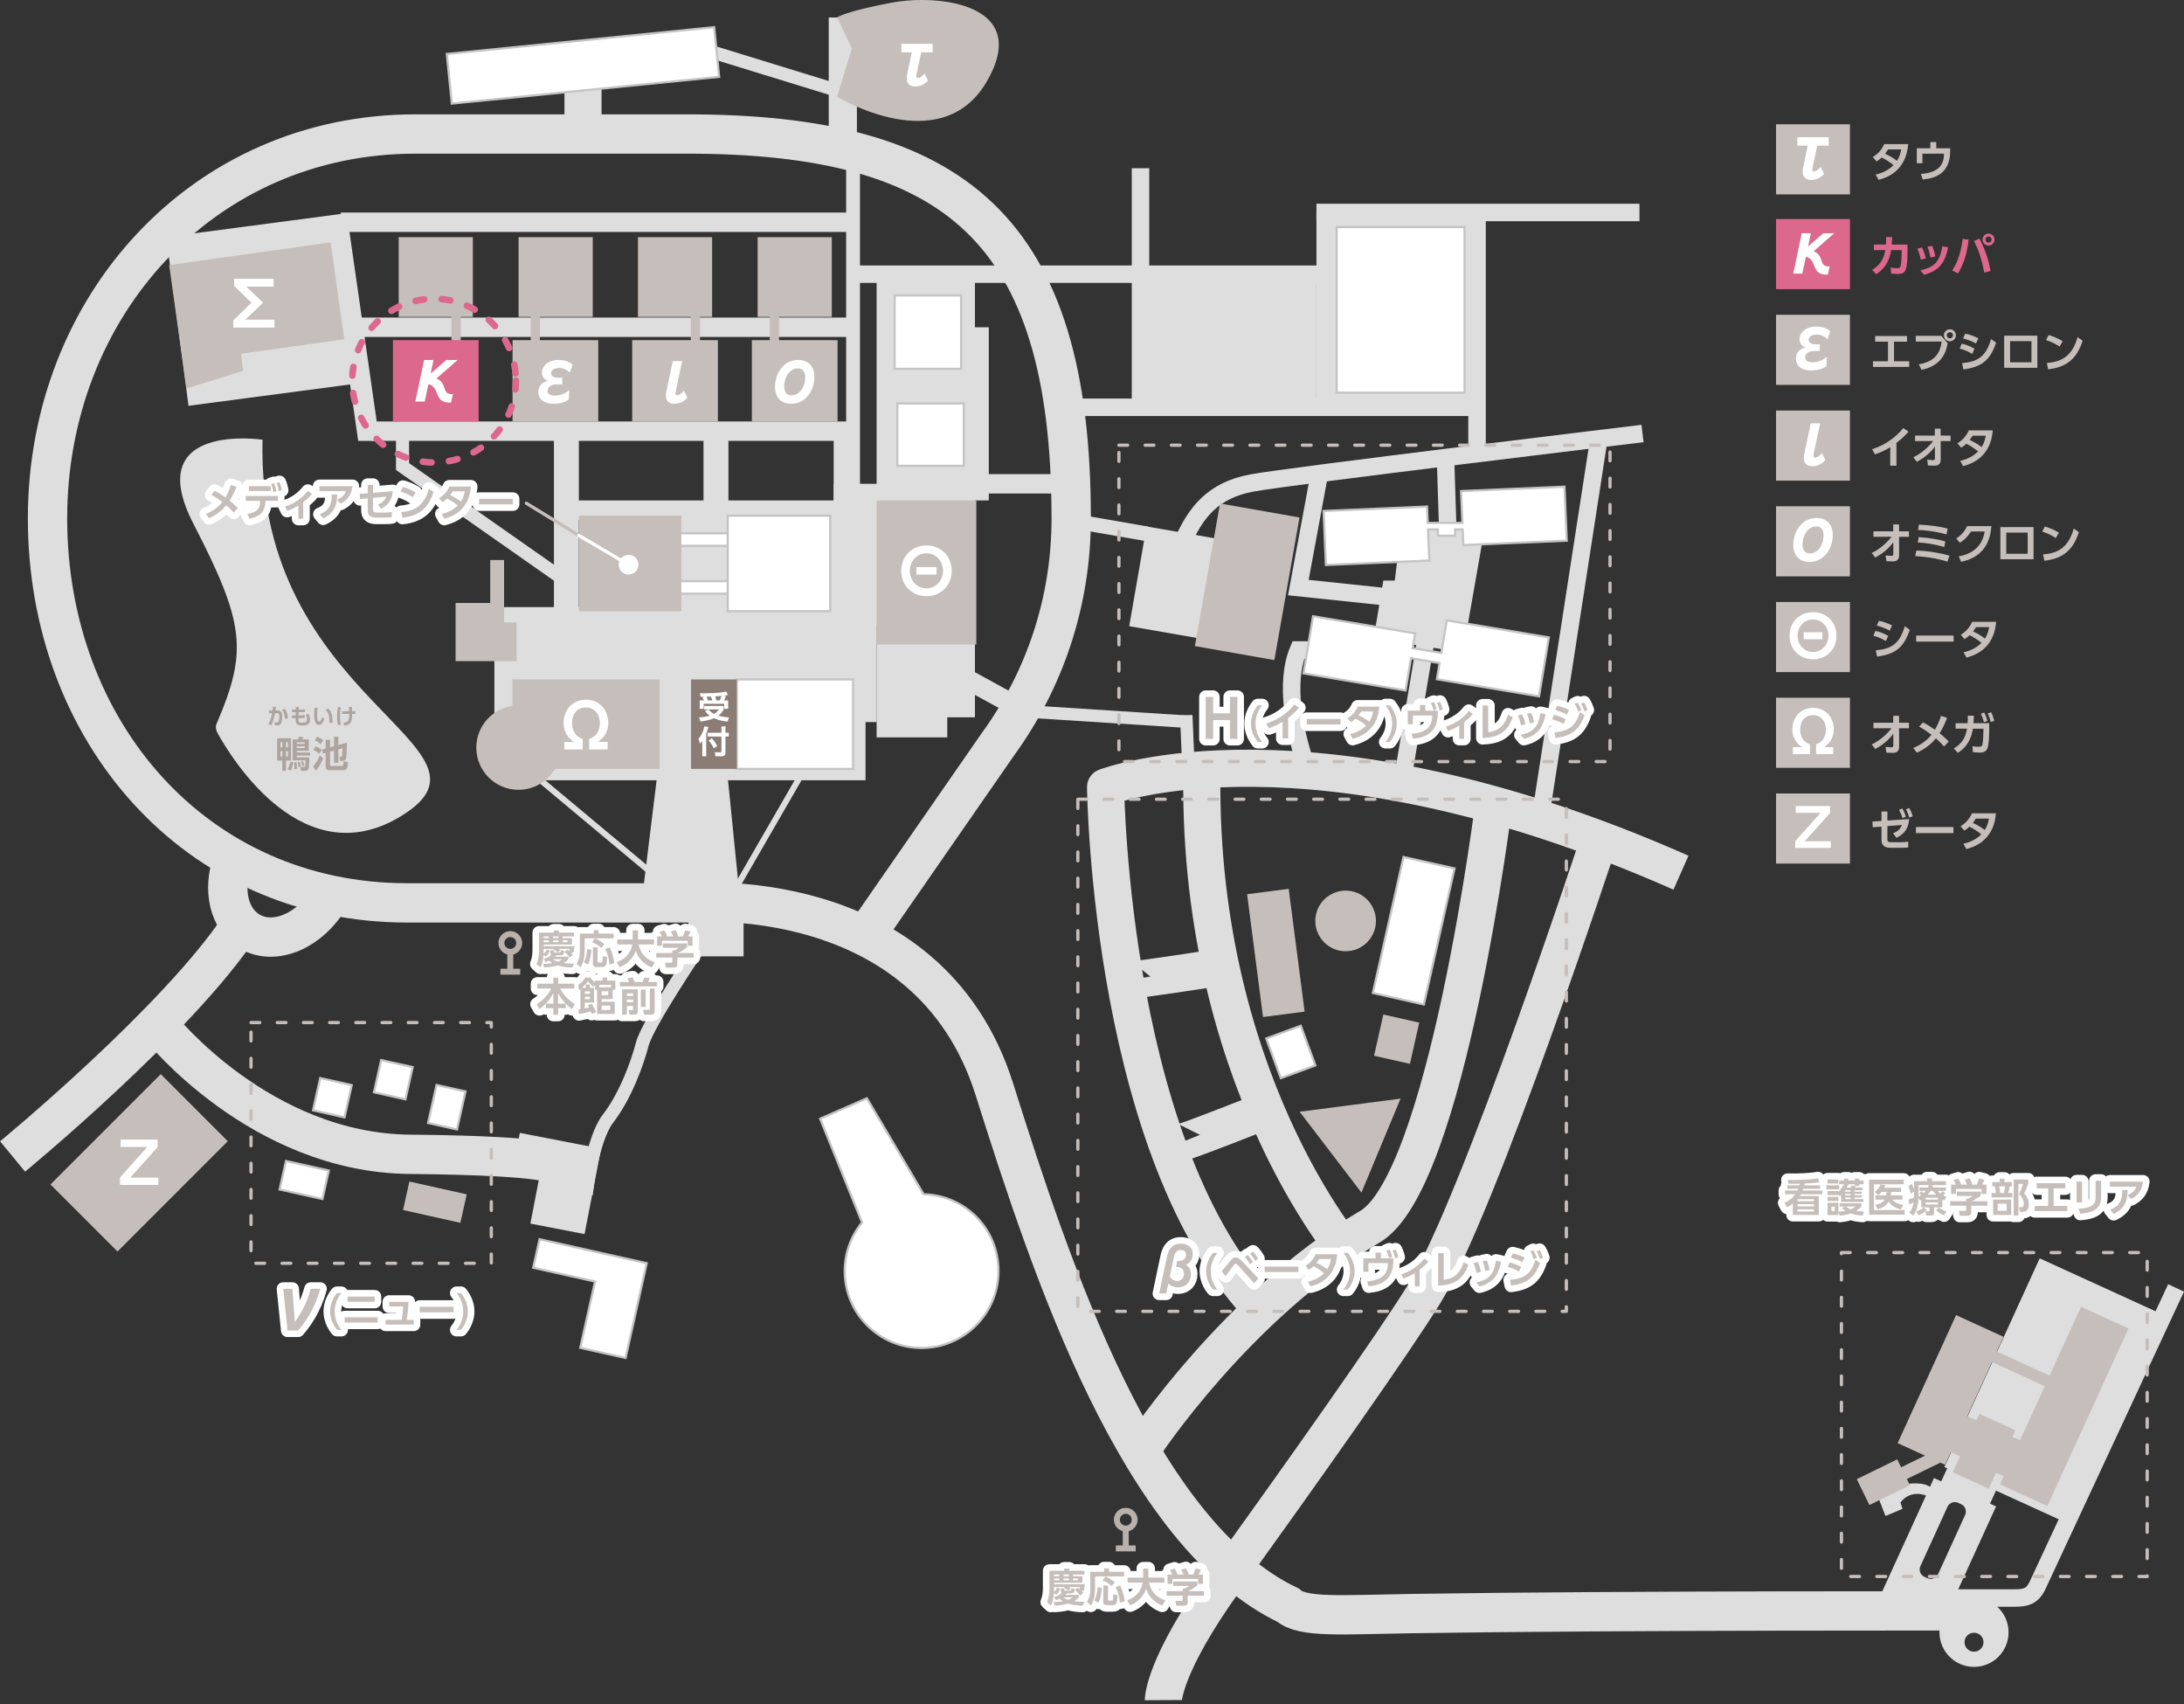 <?xml version="1.0" encoding="UTF-8"?><svg id="_レイヤー_2" xmlns="http://www.w3.org/2000/svg" viewBox="0 0 1000 780"><rect x="0" y="0" width="1000" height="780" fill="#333333" stroke="none"/><defs><style>.cls-1{stroke:#c4c4c4;}.cls-1,.cls-2,.cls-3,.cls-4,.cls-5,.cls-6{stroke-miterlimit:10;}.cls-1,.cls-7{fill:#fff;}.cls-8{fill:#dc688e;}.cls-2{stroke:#b9b1ac;stroke-width:2.72px;}.cls-2,.cls-3,.cls-4,.cls-9,.cls-5,.cls-6,.cls-10,.cls-11,.cls-12,.cls-13,.cls-14{fill:none;}.cls-3{stroke-width:18px;}.cls-3,.cls-4,.cls-5,.cls-6,.cls-12{stroke:#dedede;}.cls-4,.cls-12{stroke-width:17px;}.cls-9,.cls-10,.cls-11,.cls-12,.cls-13,.cls-14{stroke-linejoin:round;}.cls-9,.cls-10,.cls-11,.cls-13{stroke-linecap:round;}.cls-9,.cls-10,.cls-13{stroke-width:1.5px;}.cls-9,.cls-11{stroke-dasharray:4 8;}.cls-9,.cls-13{stroke:#c5beba;}.cls-5{stroke-width:8px;}.cls-6,.cls-14{stroke-width:6px;}.cls-10,.cls-14{stroke:#fff;}.cls-11{stroke:#dc688e;stroke-width:3px;}.cls-15{fill:#8b7d75;}.cls-16{fill:#dedede;}.cls-17{fill:#c5beba;}.cls-18{fill:#aea49f;}</style></defs><rect class="cls-16" x="522.21" y="125.51" width="80.56" height="60.93"/><line class="cls-6" x1="323.3" y1="22.94" x2="381.8" y2="40.94"/><rect class="cls-16" x="379.46" y="8.01" width="12.89" height="60.93"/><rect class="cls-16" x="258.46" y="27.96" width="16.97" height="32.15"/><rect class="cls-16" x="602.77" y="97.26" width="73.53" height="89.18"/><line class="cls-5" x1="490.3" y1="186.44" x2="676.3" y2="186.44"/><line class="cls-5" x1="390.6" y1="125.51" x2="676.3" y2="125.51"/><line class="cls-5" x1="602.77" y1="97.26" x2="750.67" y2="97.26"/><rect class="cls-16" x="909.44" y="583.7" width="60.06" height="105.03" transform="translate(349.22 -332.79) rotate(24.55)"/><path class="cls-16" d="M918.42,672.45l-22.33-10.2-7.24,15.84-3.32-1.52-25.86,56.63,30.84,7.68,23.44-51.33-2.76-1.26,7.24-15.84ZM899.8,693.43l-12.4,27.16c-.85,1.86-3.04,2.67-4.89,1.83l-1.38-.63c-1.86-.85-2.67-3.04-1.83-4.89l12.4-27.16c.85-1.86,3.04-2.67,4.89-1.83l1.38.63c1.86.85,2.67,3.04,1.83,4.89Z"/><path class="cls-16" d="M882.58,684.84s-7.46-3.63-12.39,2.9l.92,2.92-7.79,3.28-3.24-8.29,13.05-6.37s8.18-1.3,11.15,1.86l-1.71,3.7Z"/><rect class="cls-17" x="860.88" y="624.27" width="64.42" height="23.87" transform="translate(-56.64 1184.27) rotate(-65.45)"/><rect class="cls-17" x="892.14" y="623.46" width="64.42" height="5.29" transform="translate(343.65 -327.42) rotate(24.55)"/><rect class="cls-17" x="900.45" y="631.79" width="89.35" height="23.87" transform="translate(-33.07 1236.01) rotate(-65.45)"/><rect class="cls-17" x="899.46" y="649.59" width="18.1" height="29.38" transform="translate(358.08 -317.39) rotate(24.55)"/><rect class="cls-17" x="901.11" y="645.92" width="18.1" height="33.19" transform="translate(1890.92 109.85) rotate(114.55)"/><rect class="cls-17" x="852.02" y="671.84" width="20.64" height="13.18" transform="translate(-210.42 448.04) rotate(-26.07)"/><rect class="cls-17" x="868.23" y="668.01" width="20.64" height="5.97" transform="translate(-205.5 454.4) rotate(-26.07)"/><path class="cls-5" d="M894.69,731.48s22.31.01,27.61.01,8.38-.66,10.92-6.38l63.15-135.57"/><line class="cls-5" x1="661.86" y1="209.71" x2="662.93" y2="243.16"/><polygon class="cls-16" points="679.76 242.02 669.82 298.7 628.98 292.15 633.4 265.75 638.64 265.75 641.68 240.69 679.76 242.02"/><path class="cls-5" d="M541.3,248.69c6.07-14.07,14-24.29,31.94-27.61,17.94-3.31,178.83-22.64,178.83-22.64"/><rect class="cls-16" x="520.74" y="243.48" width="32.87" height="46.34" transform="translate(53.68 -88.16) rotate(9.87)"/><rect class="cls-16" x="492.52" y="238.2" width="32.87" height="6.74" transform="translate(48.96 -83.69) rotate(9.87)"/><polyline class="cls-5" points="604.1 217 594.48 268.96 633.4 273.05"/><line class="cls-5" x1="732.07" y1="201.01" x2="705.52" y2="372.81"/><path class="cls-5" d="M596.84,346.83c-3.52-11.18-8.91-33.64-2.36-49.3h26.77"/><line class="cls-5" x1="642.15" y1="357.18" x2="653.01" y2="292.15"/><rect class="cls-16" x="540.72" y="327.33" width="5.71" height="19.09" transform="translate(-13.98 23.69) rotate(-2.46)"/><path class="cls-12" d="M517.96,448.45c.11.66,41.01-5.75,41.01-5.75"/><path class="cls-12" d="M541.18,522.79c.25.62,38.76-14.6,38.76-14.6"/><path class="cls-4" d="M684.27,365.76s-21.82,176.96-57.65,196.13c-60.3,35.78-102.7,100.05-102.7,100.05"/><path class="cls-4" d="M732.47,383.68s-54.82,166.94-80,208.02c-14,22.84-56.69,82.98-91.83,131.87-28.05,39.03-27.97,54.65-27.97,54.65"/><path class="cls-4" d="M618.26,574.92s-71.66-82.05-67.85-226.63"/><path class="cls-12" d="M769.68,399.47c-170.1-75.23-263.46-39.17-263.46-39.17,0,0,1.84,174.24,76.67,244"/><path class="cls-3" d="M152.72,407.36c-.55,1.19-1.16,2.38-1.83,3.55-8.75,15.16-25.07,22.13-36.45,15.57-9.66-5.57-12.65-19.12-7.97-32.36.83-2.36,1.91-4.7,3.23-6.99"/><path class="cls-3" d="M5.76,529.37s75.95-62.49,104.61-106.08"/><path class="cls-3" d="M73.51,470.36s45.68,57.38,114.17,58.02,66.58,5.07,66.58,5.07"/><rect class="cls-16" x="387.43" y="61.65" width="6.34" height="233.36"/><rect class="cls-16" x="381.72" y="194.67" width="11.41" height="36.15"/><rect class="cls-16" x="381.73" y="221.46" width="31.07" height="64.68"/><rect class="cls-16" x="441.33" y="149.8" width="11.41" height="79.27"/><rect class="cls-16" x="372.21" y="230.97" width="21.56" height="64.05"/><rect class="cls-16" x="253.63" y="197.99" width="11.41" height="81.81"/><rect class="cls-16" x="299.29" y="234.78" width="46.29" height="45.02"/><rect class="cls-16" x="240.31" y="322.92" width="156" height="34.24"/><rect class="cls-16" x="322.12" y="198" width="11.41" height="36.78"/><rect class="cls-16" x="156.03" y="97.3" width="234.57" height="8.88"/><rect class="cls-16" x="162.32" y="145.36" width="228.29" height="8.88"/><rect class="cls-16" x="169.96" y="192.92" width="220.64" height="8.88"/><rect class="cls-16" x="422.31" y="217.02" width="64.05" height="8.88"/><rect class="cls-16" x="258.07" y="229.07" width="132.53" height="8.88"/><rect class="cls-16" x="226.36" y="277.9" width="175.02" height="52.63"/><rect class="cls-16" x="245.52" y="512.4" width="18.65" height="37.87" transform="translate(-315.22 680.61) rotate(-79.05)"/><rect class="cls-16" x="245.92" y="538.54" width="23.04" height="25.27" transform="translate(-332.6 699.24) rotate(-79.05)"/><rect class="cls-16" x="315.2" y="414.73" width="25.27" height="23.04"/><polygon class="cls-16" points="464.13 317.42 446.41 307.7 446.41 226.81 446.41 218.95 446.41 125.94 401.38 125.94 401.38 218.95 401.38 226.81 401.38 228.12 401.38 328.34 401.38 337.51 433.73 337.51 433.73 328.34 446.41 328.34 446.41 318.08 459.96 325.52 464.13 317.42"/><polygon class="cls-16" points="164.01 201.8 149.24 99.21 158.84 98.05 173.77 201.8 164.01 201.8"/><rect class="cls-16" x="80.87" y="102.77" width="82.44" height="77.93" transform="translate(-17.5 17.19) rotate(-7.52)"/><polygon class="cls-16" points="338.6 409.53 294.21 409.53 301.19 352.73 332.9 352.73 338.6 409.53"/><rect class="cls-16" x="320.55" y="374.64" width="67.97" height="2.73" transform="translate(-148.36 495.05) rotate(-60)"/><rect class="cls-16" x="269.46" y="342.66" width="2.73" height="67.97" transform="translate(-191.86 343.1) rotate(-50.14)"/><rect class="cls-16" x="506.04" y="292.28" width="5.71" height="71.77" transform="translate(148.81 814.98) rotate(-86.33)"/><path class="cls-3" d="M397.58,426.28l59.33-85.57c21.12-29.03,33.57-64.76,33.57-103.4,0-133.03-53.7-175.97-175.97-175.97h-124.33c-97.18,0-168.42,78.78-168.42,175.97s67.47,175.98,164.65,175.98h128.1s110.34-11.1,140.78,85.29c26.3,83.29,66.02,203.37,134.52,236.2,6.58,5.86,24.44,4.34,56.63,3.83,95.47-1.51,267.54-1.22,267.54-1.22"/><path class="cls-6" d="M320.21,433.58s-23.65,34.96-26.09,44.27c-2.44,9.31-7.88,24.02-15.76,34.25-7.43,9.65-9.95,34.77-9.95,34.77"/><rect class="cls-16" x="409.63" y="135.22" width="30.44" height="33.61"/><rect class="cls-1" x="409.63" y="135.22" width="30.44" height="33.61"/><rect class="cls-16" x="410.89" y="184.68" width="30.44" height="28.54"/><rect class="cls-1" x="410.89" y="184.68" width="30.44" height="28.54"/><rect class="cls-1" x="205.43" y="18.53" width="123.02" height="22.83" transform="translate(-1.66 26.74) rotate(-5.72)"/><rect class="cls-1" x="307.02" y="244.1" width="31.14" height="5.75"/><rect class="cls-1" x="307.02" y="266.02" width="31.14" height="5.75"/><rect class="cls-17" x="192.44" y="536.83" width="13.36" height="26.9" transform="translate(-381.34 624.58) rotate(-77.4)"/><rect class="cls-1" x="172.52" y="486.81" width="15.12" height="14.78" transform="translate(-341.49 562.17) rotate(-77.4)"/><polygon class="cls-1" points="247.06 567.26 244.15 580.3 272.46 586.62 265.68 616.96 286.44 621.6 296.13 578.23 247.06 567.26"/><rect class="cls-1" x="132.62" y="530.15" width="13.36" height="20.09" transform="translate(-418.28 558.25) rotate(-77.4)"/><rect class="cls-1" x="144.62" y="495.05" width="15.12" height="14.78" transform="translate(-371.35 541.38) rotate(-77.4)"/><rect class="cls-1" x="195.65" y="500.01" width="17.82" height="13.57" transform="translate(-334.65 595.9) rotate(-77.4)"/><rect class="cls-17" x="574.59" y="407.84" width="19.21" height="56.68" transform="translate(-51.26 78.78) rotate(-7.39)"/><rect class="cls-1" x="615.37" y="414.05" width="63.82" height="23.93" transform="translate(89.21 963.62) rotate(-77.28)"/><rect class="cls-17" x="629.86" y="467.31" width="19.34" height="16.84" transform="translate(34.8 994.98) rotate(-77.3)"/><path class="cls-17" d="M630.01,421.55c0,7.67-6.21,13.88-13.88,13.88s-13.88-6.21-13.88-13.88,6.22-13.88,13.88-13.88,13.88,6.21,13.88,13.88"/><polygon class="cls-17" points="623.37 545.91 641.28 502.89 595.07 508.89 623.37 545.91"/><polygon class="cls-17" points="230.8 284.89 230.8 276.01 230.8 256.35 224.46 256.35 224.46 276.01 208.6 276.01 208.6 302.64 214.31 302.64 230.8 302.64 236.51 302.64 236.51 284.89 230.8 284.89"/><path class="cls-2" d="M237.73,431.65c0,2.25-1.83,4.07-4.07,4.07s-4.08-1.82-4.08-4.07,1.83-4.07,4.08-4.07,4.07,1.83,4.07,4.07Z"/><line class="cls-2" x1="233.65" y1="445.19" x2="233.65" y2="435.73"/><line class="cls-2" x1="229.12" y1="444.79" x2="238.19" y2="444.79"/><rect class="cls-9" x="114.94" y="468.08" width="110.01" height="110.19"/><rect class="cls-9" x="493.52" y="365.84" width="223.67" height="234.42"/><rect class="cls-17" x="401.38" y="229.07" width="45.66" height="65.95"/><path class="cls-7" d="M412.65,261.29c0-6.94,5.18-11.62,11.56-11.62s11.56,4.68,11.56,11.62-5.18,11.62-11.56,11.62-11.56-4.68-11.56-11.62ZM431.83,261.29c0-4.06-2.91-8.01-7.62-8.01s-7.62,3.95-7.62,8.01,2.88,8.01,7.62,8.01,7.62-4.03,7.62-8.01ZM428.83,259.58v3.44h-9.24v-3.44h9.24Z"/><rect class="cls-17" x="243" y="142.04" width="4.23" height="27.33"/><rect class="cls-17" x="234.69" y="155.71" width="39.24" height="37.22"/><path class="cls-7" d="M260.44,182.91c-.93.58-3.07,1.92-6.85,1.92-5.18,0-7.07-2.62-7.07-5.34s1.54-4.38,4.26-5.22c-.99-.45-2.62-1.25-2.62-3.74,0-2.88,2.66-5.76,7.58-5.76,3.78,0,5.6,1.44,6.46,2.11l-1.28,3.68c-1.44-1.41-3.01-2.11-5.02-2.11-2.43,0-3.58,1.18-3.58,2.4,0,1.73,2.08,2.05,3.42,2.05h1.7v3.04h-2.24c-4.48,0-4.48,2.69-4.48,2.98,0,2.02,2.5,2.18,3.42,2.18,3.39,0,5.7-1.86,6.53-2.53l-.22,4.35Z"/><rect class="cls-17" x="292.12" y="108.57" width="33.96" height="36.48" transform="translate(618.19 253.62) rotate(180)"/><rect class="cls-17" x="316.3" y="142.04" width="4.23" height="27.33" transform="translate(636.82 311.42) rotate(180)"/><rect class="cls-17" x="289.48" y="155.71" width="39.24" height="37.22" transform="translate(618.19 348.63) rotate(180)"/><path class="cls-7" d="M309.48,178.75c-.06.29-.19.83-.19,1.31,0,.32.1.86.77.86,1.22,0,2.56-1.47,3.14-2.11l1.54,3.3c-1.06,1.02-2.88,2.72-5.89,2.72-1.79,0-3.94-.64-3.94-3.65,0-.64.06-1.41.42-3.01l2.72-12.9h4.29l-2.85,13.47Z"/><rect class="cls-17" x="346.9" y="108.57" width="33.96" height="36.48"/><rect class="cls-17" x="352.45" y="142.04" width="4.23" height="27.33"/><rect class="cls-17" x="344.26" y="155.71" width="39.24" height="37.22"/><path class="cls-7" d="M372.9,172.54c0,5.79-3.65,12.29-10.62,12.29-4.58,0-7.42-2.88-7.42-7.81,0-5.31,3.26-12.26,10.69-12.26,4.16,0,7.36,2.53,7.36,7.78ZM362.37,180.95c4,0,6.3-4.19,6.3-8.19,0-.8,0-4.13-3.36-4.13-3.87,0-6.24,4.22-6.24,8.13,0,.8,0,4.19,3.3,4.19Z"/><rect class="cls-17" x="206.73" y="142.04" width="4.23" height="27.33" transform="translate(417.69 311.42) rotate(180)"/><rect class="cls-8" x="179.91" y="155.71" width="39.24" height="37.22" transform="translate(399.06 348.63) rotate(180)"/><path class="cls-7" d="M204.38,164.78h5.15l-9.7,8.48c2.43.99,2.98,2.34,3.84,4.9.7,2.11,1.89,2.24,3.71,2.3l-.9,3.87c-3.84-.06-5.15-1.02-6.37-4.19-.9-2.4-1.66-3.58-3.94-4.32l-1.7,8h-4.29l4.03-19.04h4.29l-1.31,6.24,7.17-6.24Z"/><path class="cls-17" d="M383.29,7.98l6.77,14.22-6.77,22.08s47.4,28.93,68.39-6.73C472.67,1.89,430.01-2.85,408.34,1.21c-21.67,4.07-25.06,6.77-25.06,6.77"/><path class="cls-7" d="M419.74,33.56c-.06.32-.22,1.02-.22,1.34,0,.48.22.86.74.86.29,0,1.34-.1,3.07-2.05l1.6,3.2c-.83.83-2.75,2.72-5.79,2.72-2.37,0-4-1.25-4-3.78,0-.96.22-1.95.42-2.88l1.92-9.02h-4.77v-3.87h14.33v3.87h-5.25l-2.05,9.6Z"/><rect class="cls-17" x="41.99" y="496.57" width="43.41" height="71.42" transform="translate(395.04 110.86) rotate(45)"/><path class="cls-7" d="M72.19,521.65v3.41l-12.53,13.99h12.87v3.35h-17.58v-3.41l12.51-13.99h-12.25v-3.35h16.98Z"/><path class="cls-16" d="M120.22,201.27s-55.8-8.29-31.67,38.45c23.51,45.55,24.83,58.17,10.93,90.87-.96,1.54-.71,3.46.09,4.91,6.62,11.99,39.68,65.91,84.73,37.67,50.52-31.67-67.1-52.02-64.09-171.91"/><path class="cls-18" d="M122.9,331.46c.89-1.57,1.48-3.83,1.69-4.98h-1.44s0-1.26,0-1.26h1.65c.09-.64.13-1.02.18-1.74l1.4.07c-.07.54-.1.79-.24,1.67h.9c1.48,0,2.18.68,2.18,2.81,0,.73-.1,2.12-.48,2.98-.34.76-.97,1.03-1.85,1.03-.54,0-.95-.05-1.1-.07l-.08-1.34c.18.04.59.12,1,.12.66,0,.8-.3.95-.84.14-.52.26-1.32.26-2.03,0-1.14-.26-1.43-1.25-1.42h-.76c-.28,1.57-.88,3.97-1.72,5.6l-1.29-.6ZM130.45,329.03c-.05-1.45-.4-2.9-1.27-4.06l1.13-.56c1.02,1.22,1.42,2.8,1.53,4.38l-1.39.24Z"/><path class="cls-18" d="M139.62,324.78v1.21h-2.88l-.04,1.48h.6c1.26,0,1.8-.06,2.2-.16l.07,1.2c-.49.15-1.13.19-2.25.19h-.65c-.03,1.76-.04,2.1,1.77,2.1,1.03,0,2.15-.04,2.15-1.6,0-.76-.23-1.4-.53-2.06l1.22-.33c.37.71.68,1.49.68,2.53,0,2.71-2.17,2.75-3.56,2.75s-2.28-.2-2.79-1.12c-.25-.46-.31-1.17-.29-2.27h-1.72v-1.23h1.75l.02-1.48h-1.68v-1.21h1.7l.03-1.21h1.39s-.03,1.21-.03,1.21h2.84Z"/><path class="cls-18" d="M145.43,324.11c-.1.67-.26,1.73-.26,3.06,0,1.04.05,3.16.96,3.16.57,0,1.06-1.1,1.37-2l1.08.64c-.53,1.51-1.33,2.88-2.52,2.88-1.86,0-2.21-2.74-2.21-4.87,0-1.07.1-2.17.18-3l1.4.13ZM150.83,330.9c.05-1.28.13-4.39-1.74-5.93l1.06-.73c1.49,1.38,2.13,2.73,2.13,6.59l-1.45.07Z"/><path class="cls-18" d="M156.02,323.75c-.12.72-.34,2.14-.34,4.18,0,1.23.08,2.56.38,3.82l-1.38.18c-.1-.51-.33-1.65-.33-3.79s.22-3.72.33-4.48l1.34.09ZM156.64,326.79v-1.25h3.19c0-.31-.04-1.66-.04-1.94h1.37c0,.55.02,1.46.03,1.94h1.52v1.25h-1.5c.02,2.59.04,4.82-3.47,5.38l-.56-1.23c2.42-.41,2.74-1.16,2.68-4.15h-3.22Z"/><path class="cls-18" d="M126.91,348.15v-10.22h6.37v10.22h-2.33v4.67h-1.72v-4.67h-2.33ZM129.27,339.73h-.86v2.41h.86v-2.41ZM129.27,343.84h-.86v2.46h.86v-2.46ZM131.83,339.73h-.91v2.41h.91v-2.41ZM131.83,343.84h-.91v2.46h.91v-2.46ZM131.67,352.08c.61-1.02,1.02-2.38,1.22-3.35l1.4.28c-.3,1.78-.64,2.72-1.09,3.73l-1.54-.66ZM141.38,338.43v5.25h-5.51v.78h6.11v1.37h-6.11v.83h5.79c-.02,1.07-.07,4.08-.33,4.99-.21.73-.69,1.19-1.49,1.19h-2.05l-.28-1.75h1.62c.43,0,.58-.2.61-.51.07-.45.1-1.07.13-2.53h-5.86v-9.61h2.46c.17-.5.23-.74.36-1.24l2.06.13c-.26.71-.31.83-.43,1.11h2.91ZM134.67,352.07c.02-.41.05-.83.05-1.52,0-.76-.03-1.27-.07-1.63l1.07-.03c.18,1.04.23,2.46.23,3.14l-1.29.05ZM139.53,339.78h-3.67v.74h3.67v-.74ZM139.53,341.61h-3.67v.81h3.67v-.81ZM136.69,351.14c-.05-.35-.18-1.37-.43-2.23l.99-.17c.17.5.41,1.37.51,2.2l-1.07.2ZM138.44,350.65c-.07-.35-.23-1.12-.58-2.01l.88-.21c.21.46.51,1.34.63,1.98l-.92.25Z"/><path class="cls-18" d="M148.01,346.96c-.83,2.33-2.06,4.28-3.34,5.79l-1.3-1.9c1.01-1.17,2.41-3.29,3.05-5.02l1.58,1.12ZM144.49,341.58c1.24.46,1.77.83,2.87,1.68l-1.17,1.75c-1.07-.89-1.44-1.11-2.72-1.73l1.02-1.7ZM145.19,337.24c1.24.51,1.96.96,2.84,1.6l-1.22,1.75c-1.01-.83-1.39-1.07-2.71-1.7l1.09-1.65ZM149.1,342.64v-4h2.03v3.43l1.82-.5v-4.31h1.98v3.76l3.88-1.09c.02.46.02,5.51-.3,6.93-.12.54-.31,1.45-1.63,1.45h-1.21l-.26-1.93h.64c.56,0,.61-.38.64-.58.05-.35.13-2.21.13-3.33l-1.9.53v6.17h-1.98v-5.61l-1.82.51v6.01c0,.5.33.5.56.5h4.94c.61,0,.66-.58.78-2.2l1.95.61c-.18,2.79-.69,3.57-2.15,3.57h-6.47c-1.24,0-1.63-.86-1.63-1.63v-6.29l-1.24.36-.38-1.93,1.62-.45Z"/><path class="cls-2" d="M519.53,695.64c0,2.25-1.83,4.07-4.07,4.07s-4.08-1.82-4.08-4.07,1.83-4.07,4.08-4.07,4.07,1.83,4.07,4.07Z"/><line class="cls-2" x1="515.45" y1="709.18" x2="515.45" y2="699.72"/><line class="cls-2" x1="510.91" y1="708.78" x2="519.99" y2="708.78"/><path class="cls-17" d="M302.03,311.01h-67.44v12.12c-9.33,1.36-16.5,9.39-16.5,19.1,0,10.66,8.64,19.31,19.31,19.31,7.12,0,13.33-3.85,16.68-9.58h47.95v-40.95Z"/><path class="cls-7" d="M269.78,338.2c4.37-1.34,4.87-5.38,4.87-7.22,0-4-2.44-7.14-6.36-7.14s-6.36,2.88-6.36,7.2c0,1.74.48,5.82,4.87,7.17v4.87h-8.46v-3.44h4.45c-2.21-1.65-4.73-3.98-4.73-8.82,0-5.32,3.61-10.53,10.22-10.53s10.22,5.12,10.22,10.58c0,4.79-2.52,7.11-4.7,8.76h4.42v3.44h-8.46v-4.87Z"/><rect class="cls-1" x="337.34" y="311.01" width="53.27" height="40.95"/><rect class="cls-9" x="843.15" y="573.37" width="139.99" height="148.26"/><polygon class="cls-1" points="670.03 249.5 717.38 247.49 716.33 222.78 668.97 224.79 669.59 239.35 653.73 239.35 653.41 231.88 606.05 233.9 607.11 258.61 654.46 256.59 653.85 242.35 658.37 242.35 658.37 245.25 666.27 245.25 666.27 242.35 669.72 242.35 670.03 249.5"/><polygon class="cls-1" points="662.43 283.95 659.93 298.87 646.83 296.68 647.97 289.92 601.22 282.09 596.84 308.22 643.59 316.05 646.06 301.31 659.16 303.51 657.92 310.89 704.67 318.73 709.18 291.78 662.43 283.95"/><polyline class="cls-6" points="259.33 266.14 184.31 213.56 184.31 199.76"/><path class="cls-1" d="M422.88,546.66l-25.95-43.92-21.41,9.34,19.2,47.49c-4.96,6.07-7.94,13.82-7.94,22.26,0,19.44,15.76,35.19,35.2,35.19s35.19-15.76,35.19-35.19-15.27-34.69-34.29-35.17"/><path class="cls-16" d="M903.85,731.37c-8.74,0-15.82,7.08-15.82,15.82s7.08,15.82,15.82,15.82,15.82-7.08,15.82-15.82-7.08-15.82-15.82-15.82ZM903.85,756.06c-2.4,0-4.34-1.94-4.34-4.34s1.94-4.34,4.34-4.34,4.34,1.94,4.34,4.34-1.94,4.34-4.34,4.34Z"/><line class="cls-5" x1="676.3" y1="97.26" x2="676.3" y2="206.69"/><line class="cls-5" x1="522.21" y1="77.01" x2="522.21" y2="186.44"/><rect class="cls-1" x="333.21" y="236.06" width="46.92" height="43.73"/><rect class="cls-17" x="265.05" y="236.06" width="46.92" height="43.73"/><rect class="cls-9" x="512.33" y="203.78" width="224.86" height="144.83"/><rect class="cls-1" x="582.63" y="471.8" width="16.84" height="19.34" transform="translate(-130.09 234.26) rotate(-20.24)"/><path class="cls-14" d="M98.26,224.69c1.71.85,3.44,1.93,4.97,3.02.83-1.4,1.76-3.29,2.5-5.67l2.52.77c-.65,1.69-1.49,3.85-3.1,6.36.34.25,1.71,1.35,3.78,3.4l-1.94,2.07c-.5-.58-1.55-1.78-3.37-3.37-1.28,1.62-3.71,4.03-7.83,5.92l-1.49-1.94c1.6-.7,4.88-2.12,7.51-5.47-2-1.49-3.11-2.23-5.04-3.29l1.49-1.8Z"/><path class="cls-14" d="M113.23,235.26c4.74-.77,5.76-2.5,5.89-6h-6.61v-2.23h14.75v2.23h-5.67c-.27,4.61-1.82,7.06-7.38,8.16l-.97-2.16ZM123.95,222.55v2.21h-10.01v-2.21h10.01ZM125.46,221.14c.56,1.22.83,2.23,1.12,3.69l-1.42.47c-.22-1.49-.47-2.38-1.01-3.75l1.31-.41ZM127.96,220.71c.56,1.21.81,2.2,1.12,3.69l-1.42.47c-.23-1.51-.47-2.34-1.01-3.73l1.31-.43Z"/><path class="cls-14" d="M138.83,237.44h-2.21v-6.05c-2.41,1.49-4.14,2.09-5.13,2.43l-.99-1.96c6.64-2.02,10.1-6.66,10.48-7.17l1.87,1.39c-1.15,1.37-2.38,2.5-4.02,3.78v7.58Z"/><path class="cls-14" d="M161.42,222.51c-.61,4.57-2.59,6.43-5.44,8.03l-1.66-1.76c2.86-1.31,3.6-2.59,4.07-3.96h-12.14v-2.3h15.16ZM146.39,235.38c5.01-1.98,5.53-5.42,5.51-9.04l2.48.02c-.09,4.18-.76,8.3-6.41,10.97l-1.58-1.94Z"/><path class="cls-14" d="M164.84,228.45l-.14-2.36,3.67-.31v-3.83h2.43v3.64l9.04-.77c-.32,3.94-1.87,6.28-5.37,7.99l-1.44-1.85c2.59-1.04,3.31-2.32,3.83-3.64l-6.07.58v5.29c0,1.24.32,1.42,1.76,1.42h3.91c.95,0,2-.11,2.92-.25l.02,2.38c-.76.11-1.91.18-2.84.18h-4.41c-3.64,0-3.78-2.12-3.78-3.51v-5.28l-3.53.32Z"/><path class="cls-14" d="M188.98,227.62c-.79-.54-2.65-1.73-5.58-2.68l1.1-2.07c1.31.4,3.33,1.06,5.78,2.54l-1.3,2.21ZM183.74,234.38c5.35-.43,10.35-2.21,12.66-10.66l2.11,1.48c-2.14,6.64-5.85,10.88-14.22,11.79l-.54-2.61Z"/><path class="cls-14" d="M201.06,228.04c1.91-1.15,3.6-2.79,4.68-5.33h9.9c-.27,2.79-1.13,11.92-12.21,14.73l-1.22-2.18c2.79-.59,5.4-1.87,7.4-3.89-1.78-1.4-2.97-2.18-4.88-3.15-.49.47-1.04.97-2.11,1.64l-1.57-1.82ZM207.34,224.9c-.59.95-.88,1.31-1.22,1.76,1.75.79,3.26,1.62,4.92,2.94.99-1.55,1.44-3.06,1.73-4.7h-5.42Z"/><path class="cls-14" d="M234.83,228.36v2.5h-15.45v-2.5h15.45Z"/><path class="cls-17" d="M98.26,224.69c1.71.85,3.44,1.93,4.97,3.02.83-1.4,1.76-3.29,2.5-5.67l2.52.77c-.65,1.69-1.49,3.85-3.1,6.36.34.25,1.71,1.35,3.78,3.4l-1.94,2.07c-.5-.58-1.55-1.78-3.37-3.37-1.28,1.62-3.71,4.03-7.83,5.92l-1.49-1.94c1.6-.7,4.88-2.12,7.51-5.47-2-1.49-3.11-2.23-5.04-3.29l1.49-1.8Z"/><path class="cls-17" d="M113.23,235.26c4.74-.77,5.76-2.5,5.89-6h-6.61v-2.23h14.75v2.23h-5.67c-.27,4.61-1.82,7.06-7.38,8.16l-.97-2.16ZM123.95,222.55v2.21h-10.01v-2.21h10.01ZM125.46,221.14c.56,1.22.83,2.23,1.12,3.69l-1.42.47c-.22-1.49-.47-2.38-1.01-3.75l1.31-.41ZM127.96,220.71c.56,1.21.81,2.2,1.12,3.69l-1.42.47c-.23-1.51-.47-2.34-1.01-3.73l1.31-.43Z"/><path class="cls-17" d="M138.83,237.44h-2.21v-6.05c-2.41,1.49-4.14,2.09-5.13,2.43l-.99-1.96c6.64-2.02,10.1-6.66,10.48-7.17l1.87,1.39c-1.15,1.37-2.38,2.5-4.02,3.78v7.58Z"/><path class="cls-17" d="M161.42,222.51c-.61,4.57-2.59,6.43-5.44,8.03l-1.66-1.76c2.86-1.31,3.6-2.59,4.07-3.96h-12.14v-2.3h15.16ZM146.39,235.38c5.01-1.98,5.53-5.42,5.51-9.04l2.48.02c-.09,4.18-.76,8.3-6.41,10.97l-1.58-1.94Z"/><path class="cls-17" d="M164.84,228.45l-.14-2.36,3.67-.31v-3.83h2.43v3.64l9.04-.77c-.32,3.94-1.87,6.28-5.37,7.99l-1.44-1.85c2.59-1.04,3.31-2.32,3.83-3.64l-6.07.58v5.29c0,1.24.32,1.42,1.76,1.42h3.91c.95,0,2-.11,2.92-.25l.02,2.38c-.76.11-1.91.18-2.84.18h-4.41c-3.64,0-3.78-2.12-3.78-3.51v-5.28l-3.53.32Z"/><path class="cls-17" d="M188.98,227.62c-.79-.54-2.65-1.73-5.58-2.68l1.1-2.07c1.31.4,3.33,1.06,5.78,2.54l-1.3,2.21ZM183.74,234.38c5.35-.43,10.35-2.21,12.66-10.66l2.11,1.48c-2.14,6.64-5.85,10.88-14.22,11.79l-.54-2.61Z"/><path class="cls-17" d="M201.06,228.04c1.91-1.15,3.6-2.79,4.68-5.33h9.9c-.27,2.79-1.13,11.92-12.21,14.73l-1.22-2.18c2.79-.59,5.4-1.87,7.4-3.89-1.78-1.4-2.97-2.18-4.88-3.15-.49.47-1.04.97-2.11,1.64l-1.57-1.82ZM207.34,224.9c-.59.95-.88,1.31-1.22,1.76,1.75.79,3.26,1.62,4.92,2.94.99-1.55,1.44-3.06,1.73-4.7h-5.42Z"/><path class="cls-17" d="M234.83,228.36v2.5h-15.45v-2.5h15.45Z"/><path class="cls-14" d="M534.32,575.29c.48-2.31,1.64-6,6.4-6,2.62,0,5.42,1.25,5.42,4.84,0,2.24-1.01,3.8-3.03,4.79.67.53,2.19,1.64,2.19,4.33,0,3.32-2.21,6.02-5.95,6.02-2.26,0-3.56-1.01-4.41-1.76l-.96,4.6h-3.23l3.56-16.83ZM539.04,577.19h.72c2.84,0,3.27-1.97,3.27-2.89,0-1.52-.96-2.1-2.29-2.1-2.5,0-2.99,1.9-3.44,4.09l-1.71,8.11c.51.65,1.52,1.95,3.44,1.95s3.08-1.44,3.08-3.32c0-1.61-.96-3.03-2.96-3.03h-.7l.58-2.82Z"/><path class="cls-14" d="M557.42,573.5c-1.93,2.38-3.06,5.33-3.06,8.39s1.12,6.01,3.06,8.39h-2c-3.04-3.71-3.17-7.36-3.17-8.39,0-3.08,1.22-6,3.17-8.39h2Z"/><path class="cls-14" d="M559.38,581.95c.68-.79,3.55-4.32,4.14-5.02.94-1.1,1.57-1.35,2.32-1.35s1.48.25,2.7,1.57l7.6,8.05-1.89,2.21-7.42-8.28c-.31-.32-.7-.68-1.06-.68s-.65.36-.99.81c-.59.77-3.06,4.18-3.58,4.86l-1.82-2.16ZM571.28,574.44c.92.94,1.57,1.85,2.4,3.21l-1.39,1.01c-.74-1.35-1.31-2.18-2.3-3.28l1.3-.94ZM573.69,572.93c1.04,1.03,1.8,2.18,2.41,3.21l-1.35,1.03c-.79-1.4-1.31-2.16-2.34-3.28l1.28-.95Z"/><path class="cls-14" d="M594.5,579.77v2.5h-15.45v-2.5h15.45Z"/><path class="cls-14" d="M597.72,579.45c1.91-1.15,3.6-2.79,4.68-5.33h9.9c-.27,2.79-1.13,11.92-12.21,14.73l-1.22-2.18c2.79-.59,5.4-1.87,7.4-3.89-1.78-1.4-2.97-2.18-4.88-3.15-.49.47-1.04.97-2.11,1.64l-1.57-1.82ZM604,576.31c-.59.95-.88,1.31-1.22,1.76,1.75.79,3.26,1.62,4.92,2.94.99-1.55,1.44-3.06,1.73-4.7h-5.42Z"/><path class="cls-14" d="M617.11,573.5c1.94,2.39,3.17,5.31,3.17,8.39,0,1.03-.13,4.68-3.17,8.39h-2c1.94-2.38,3.06-5.33,3.06-8.39s-1.13-6.01-3.06-8.39h2Z"/><path class="cls-14" d="M638.03,575.97c0,.34-.02.9-.02,1.13-.11,9.06-5.74,11.13-11.29,11.72l-.79-2.27c2.09-.18,5.19-.54,7.4-2.57,1.66-1.51,2.14-3.94,2.14-5.47v-.32h-8.89v3.96h-2.34v-6.18h5.6v-2.59h2.43v2.59h5.76ZM636.15,571.96c.61,1.06.92,1.94,1.33,3.35l-1.44.54c-.32-1.3-.65-2.16-1.24-3.35l1.35-.54ZM638.98,571.92c.63,1.19.9,2,1.31,3.48l-1.46.56c-.32-1.42-.63-2.3-1.22-3.51l1.37-.52Z"/><path class="cls-14" d="M650.01,588.84h-2.21v-6.05c-2.41,1.49-4.14,2.09-5.13,2.43l-.99-1.96c6.64-2.02,10.1-6.66,10.48-7.17l1.87,1.39c-1.15,1.37-2.38,2.5-4.02,3.78v7.58Z"/><path class="cls-14" d="M661.05,585.82c4.23-.49,7.29-2.36,9.11-8.07l2.16,1.28c-2.29,6.14-5.69,9.17-13.81,9.44v-14.84h2.54v12.19Z"/><path class="cls-14" d="M676.08,582.65c-.27-1.55-.74-3.02-1.42-4.48l1.93-.52c.9,1.69,1.37,3.67,1.55,4.5l-2.05.5ZM675.91,587.04c6.01-1.31,7.99-3.71,9.09-9.96l2.34.52c-.97,4.48-2.48,9.47-9.92,11.25l-1.51-1.82ZM680.07,581.79c-.22-1.13-.52-2.72-1.24-4.43l1.91-.4c.65,1.33,1.13,3.19,1.33,4.38l-2,.45Z"/><path class="cls-14" d="M695.55,582.06c-1.04-.63-2.7-1.44-5.22-2.16l.86-2.02c1.31.31,3.31.9,5.29,2.03l-.94,2.14ZM691.36,585.89c6.77-.61,9.69-2.9,11.72-9.27l2.07,1.49c-2.52,6.93-6.14,9.43-13.25,10.37l-.54-2.59ZM697.1,577.75c-2.21-1.17-4.16-1.73-5.35-2.05l.88-1.96c2.29.45,4.23,1.33,5.44,1.89l-.97,2.12ZM702.02,572.24c.72,1.08,1.08,1.93,1.67,3.48l-1.4.68c-.47-1.42-.76-2.14-1.58-3.53l1.31-.63ZM704.93,572.17c.76,1.21,1.15,2.18,1.6,3.51l-1.4.65c-.47-1.49-.77-2.23-1.51-3.55l1.31-.61Z"/><path class="cls-17" d="M534.32,575.29c.48-2.31,1.64-6,6.4-6,2.62,0,5.42,1.25,5.42,4.84,0,2.24-1.01,3.8-3.03,4.79.67.53,2.19,1.64,2.19,4.33,0,3.32-2.21,6.02-5.95,6.02-2.26,0-3.56-1.01-4.41-1.76l-.96,4.6h-3.23l3.56-16.83ZM539.04,577.19h.72c2.84,0,3.27-1.97,3.27-2.89,0-1.52-.96-2.1-2.29-2.1-2.5,0-2.99,1.9-3.44,4.09l-1.71,8.11c.51.65,1.52,1.95,3.44,1.95s3.08-1.44,3.08-3.32c0-1.61-.96-3.03-2.96-3.03h-.7l.58-2.82Z"/><path class="cls-17" d="M557.42,573.5c-1.93,2.38-3.06,5.33-3.06,8.39s1.12,6.01,3.06,8.39h-2c-3.04-3.71-3.17-7.36-3.17-8.39,0-3.08,1.22-6,3.17-8.39h2Z"/><path class="cls-17" d="M559.38,581.95c.68-.79,3.55-4.32,4.14-5.02.94-1.1,1.57-1.35,2.32-1.35s1.48.25,2.7,1.57l7.6,8.05-1.89,2.21-7.42-8.28c-.31-.32-.7-.68-1.06-.68s-.65.36-.99.81c-.59.77-3.06,4.18-3.58,4.86l-1.82-2.16ZM571.28,574.44c.92.94,1.57,1.85,2.4,3.21l-1.39,1.01c-.74-1.35-1.31-2.18-2.3-3.28l1.3-.94ZM573.69,572.93c1.04,1.03,1.8,2.18,2.41,3.21l-1.35,1.03c-.79-1.4-1.31-2.16-2.34-3.28l1.28-.95Z"/><path class="cls-17" d="M594.5,579.77v2.5h-15.45v-2.5h15.45Z"/><path class="cls-17" d="M597.72,579.45c1.91-1.15,3.6-2.79,4.68-5.33h9.9c-.27,2.79-1.13,11.92-12.21,14.73l-1.22-2.18c2.79-.59,5.4-1.87,7.4-3.89-1.78-1.4-2.97-2.18-4.88-3.15-.49.47-1.04.97-2.11,1.64l-1.57-1.82ZM604,576.31c-.59.95-.88,1.31-1.22,1.76,1.75.79,3.26,1.62,4.92,2.94.99-1.55,1.44-3.06,1.73-4.7h-5.42Z"/><path class="cls-17" d="M617.11,573.5c1.94,2.39,3.17,5.31,3.17,8.39,0,1.03-.13,4.68-3.17,8.39h-2c1.94-2.38,3.06-5.33,3.06-8.39s-1.13-6.01-3.06-8.39h2Z"/><path class="cls-17" d="M638.03,575.97c0,.34-.02.9-.02,1.13-.11,9.06-5.74,11.13-11.29,11.72l-.79-2.27c2.09-.18,5.19-.54,7.4-2.57,1.66-1.51,2.14-3.94,2.14-5.47v-.32h-8.89v3.96h-2.34v-6.18h5.6v-2.59h2.43v2.59h5.76ZM636.15,571.96c.61,1.06.92,1.94,1.33,3.35l-1.44.54c-.32-1.3-.65-2.16-1.24-3.35l1.35-.54ZM638.98,571.92c.63,1.19.9,2,1.31,3.48l-1.46.56c-.32-1.42-.63-2.3-1.22-3.51l1.37-.52Z"/><path class="cls-17" d="M650.01,588.84h-2.21v-6.05c-2.41,1.49-4.14,2.09-5.13,2.43l-.99-1.96c6.64-2.02,10.1-6.66,10.48-7.17l1.87,1.39c-1.15,1.37-2.38,2.5-4.02,3.78v7.58Z"/><path class="cls-17" d="M661.05,585.82c4.23-.49,7.29-2.36,9.11-8.07l2.16,1.28c-2.29,6.14-5.69,9.17-13.81,9.44v-14.84h2.54v12.19Z"/><path class="cls-17" d="M676.08,582.65c-.27-1.55-.74-3.02-1.42-4.48l1.93-.52c.9,1.69,1.37,3.67,1.55,4.5l-2.05.5ZM675.91,587.04c6.01-1.31,7.99-3.71,9.09-9.96l2.34.52c-.97,4.48-2.48,9.47-9.92,11.25l-1.51-1.82ZM680.07,581.79c-.22-1.13-.52-2.72-1.24-4.43l1.91-.4c.65,1.33,1.13,3.19,1.33,4.38l-2,.45Z"/><path class="cls-17" d="M695.55,582.06c-1.04-.63-2.7-1.44-5.22-2.16l.86-2.02c1.31.31,3.31.9,5.29,2.03l-.94,2.14ZM691.36,585.89c6.77-.61,9.69-2.9,11.72-9.27l2.07,1.49c-2.52,6.93-6.14,9.43-13.25,10.37l-.54-2.59ZM697.1,577.75c-2.21-1.17-4.16-1.73-5.35-2.05l.88-1.96c2.29.45,4.23,1.33,5.44,1.89l-.97,2.12ZM702.02,572.24c.72,1.08,1.08,1.93,1.67,3.48l-1.4.68c-.47-1.42-.76-2.14-1.58-3.53l1.31-.63ZM704.93,572.17c.76,1.21,1.15,2.18,1.6,3.51l-1.4.65c-.47-1.49-.77-2.23-1.51-3.55l1.31-.61Z"/><path class="cls-14" d="M146.64,589.95c-2.89,10.26-7.51,15.97-10.14,19.08h-4.84l-1.96-19.08h4.17l1.15,15.2c2.98-4.2,5.55-8.82,7.28-15.2h4.33Z"/><path class="cls-14" d="M156.32,591.88c-1.94,2.39-3.07,5.35-3.07,8.43s1.12,6.04,3.07,8.43h-2.01c-3.06-3.72-3.18-7.4-3.18-8.43,0-3.09,1.23-6.02,3.18-8.43h2.01Z"/><path class="cls-14" d="M172.96,603v2.39h-15.15v-2.39h15.15ZM171.56,593.49v2.39h-12.4v-2.39h12.4Z"/><path class="cls-14" d="M189.45,604.18v2.13h-12.89v-2.13h7.34c.4-2.24.58-3.54.72-6.15h-6.44v-2.13h8.9c-.15,3.89-.69,7.25-.85,8.28h3.22Z"/><path class="cls-14" d="M207.67,598.18v2.51h-15.51v-2.51h15.51Z"/><path class="cls-14" d="M211.05,591.88c1.95,2.4,3.18,5.33,3.18,8.43,0,1.03-.13,4.7-3.18,8.43h-2.01c1.95-2.39,3.07-5.35,3.07-8.43s-1.14-6.04-3.07-8.43h2.01Z"/><path class="cls-17" d="M146.64,589.95c-2.89,10.26-7.51,15.97-10.14,19.08h-4.84l-1.96-19.08h4.17l1.15,15.2c2.98-4.2,5.55-8.82,7.28-15.2h4.33Z"/><path class="cls-17" d="M156.32,591.88c-1.94,2.39-3.07,5.35-3.07,8.43s1.12,6.04,3.07,8.43h-2.01c-3.06-3.72-3.18-7.4-3.18-8.43,0-3.09,1.23-6.02,3.18-8.43h2.01Z"/><path class="cls-17" d="M172.96,603v2.39h-15.15v-2.39h15.15ZM171.56,593.49v2.39h-12.4v-2.39h12.4Z"/><path class="cls-17" d="M189.45,604.18v2.13h-12.89v-2.13h7.34c.4-2.24.58-3.54.72-6.15h-6.44v-2.13h8.9c-.15,3.89-.69,7.25-.85,8.28h3.22Z"/><path class="cls-17" d="M207.67,598.18v2.51h-15.51v-2.51h15.51Z"/><path class="cls-17" d="M211.05,591.88c1.95,2.4,3.18,5.33,3.18,8.43,0,1.03-.13,4.7-3.18,8.43h-2.01c1.95-2.39,3.07-5.35,3.07-8.43s-1.14-6.04-3.07-8.43h2.01Z"/><path class="cls-14" d="M833.38,542.6v1.55h-7.74c-.11.32-.22.59-.31.79h9.06v1.73h-9.87c-.2.36-.29.52-.47.79h8.73v8.66h-11.88v-5.19c-.92.72-1.55,1.13-2.7,1.8l-1.13-2.12c2.45-1.15,3.78-2.39,4.97-3.94h-4.66v-1.73h5.69c.14-.31.2-.47.34-.79h-5.02v-1.55h5.53c.07-.23.09-.36.2-.77-2.34.05-2.75.07-5.2.04l-.41-1.75c.58.02,1.33.04,2.14.04,1.84,0,7.81-.04,11.7-.79l.76,1.76c-2.11.4-4.56.54-6.75.63-.05.29-.09.41-.22.85h7.26ZM830.55,548.92h-7.47v.95h7.47v-.95ZM830.55,551.21h-7.47v.99h7.47v-.99ZM830.55,553.55h-7.47v1.01h7.47v-1.01Z"/><path class="cls-14" d="M842.14,542.57v1.85h-5.89v-1.85h5.89ZM844.37,542.64v-.56h-2.23v-1.71h2.23v-.86h1.94v.86h2.99v-.86h2v.86h1.96v1.71h-1.96v.81h-1.89l.25.05c-.22.43-.29.54-.34.65h3.55v1.26h-3.78v.67h3.4v.99h-3.4v.63h3.4v1.03h-3.4v.72h4.14v1.3h-10.26v-3.19c-.13.13-.23.22-.65.54l-.56-.86v.36h-4.97v-1.84h4.97v.34c1.15-1.04,1.75-2.25,2.12-2.99l.49.09ZM841.76,539.9v1.82h-4.97v-1.82h4.97ZM841.76,547.88v1.84h-4.97v-1.84h4.97ZM844.82,552.27h-2.52v-1.48h10.01v1.48c-.92.9-1.48,1.35-2.45,1.98,1.12.2,1.94.31,3.56.25l-.52,1.98c-1.8-.13-3.82-.43-5.49-1.04-1.03.36-2.23.77-5.01,1.06l-.65-1.73v1.4h-4.97v-5.6h4.97v4.03c1.15,0,1.89-.02,3.28-.32-.9-.58-1.22-.9-1.67-1.39l1.46-.63ZM840.09,552.34h-1.51v2.03h1.51v-2.03ZM847.34,544.82h-2.47v.7h2.47v-.7ZM847.34,546.49h-2.47v.65h2.47v-.65ZM847.34,548.15h-2.47v.74h2.47v-.74ZM845.25,552.27c.7.67,1.55,1.04,2.14,1.3.95-.4,1.42-.7,2.21-1.3h-4.36ZM847.38,543.59c.25-.49.27-.52.45-.95l1.48.23v-.79h-2.99v.81h-.52c-.13.32-.2.49-.31.7h1.89Z"/><path class="cls-14" d="M871.68,540.01v2.11h-13.63v11.79h14.03v2.09h-16.26v-15.99h15.86ZM871.05,547.18v1.93h-4.59c1.03,1.51,3.28,2.18,5.01,2.45l-1.13,2.05c-3.67-.99-4.9-2.47-5.53-3.62-.9,1.55-2.38,2.72-5.01,3.55l-1.21-2c3.01-.52,3.92-1.64,4.41-2.43h-4.29v-1.93h4.92c.11-.68.11-1.19.11-1.58h-2.29c-.5.63-.81.95-1.4,1.49l-1.67-1.49c1.51-1.17,2.32-2.36,2.68-3.4l2.2.31c-.2.45-.34.79-.54,1.17h7.76v1.93h-4.63c0,.63-.02.97-.11,1.58h5.31Z"/><path class="cls-14" d="M879.69,549.28c-.13.09-.27.14-.52.32l-.74-1.33c-.07,1.76-.27,5.29-2.43,8.21l-1.78-1.42c1.06-1.33,1.66-2.57,1.94-4.63-.86.45-1.31.63-1.91.86l-.36-2.29c1.53-.43,1.69-.49,2.47-.77.04-.61.04-1.12.04-1.78v-1.04l-1.49,1.01c-.34-1.57-.65-2.41-1.08-3.38l1.53-1.13c.25.49.65,1.24,1.04,2.57v-3.78h5.92v-1.28h2.29v1.28h6.39v1.8h-7.63l1.84.25c-.16.41-.23.58-.34.81h6.1v1.55h-3.75c.32.4.56.7,1.28,1.28.34-.36.52-.59.9-1.13l1.37.81c-.18.22-.47.56-1.04,1.13.58.32.97.45,1.46.59l-.9,1.8c-.38-.18-.49-.23-.92-.47v3.56h-3.78v2.54c0,1.19-.94,1.19-1.33,1.19h-2.25l-.43-1.89h1.55c.31,0,.32-.07.32-.31v-1.53h-3.75v-3.4ZM882.21,553.89c-1.3,1.28-2.84,2.03-3.76,2.4l-1.1-1.78c2.03-.56,2.86-1.28,3.42-1.8l1.44,1.19ZM879.81,545.3c.25.2.52.41.95.88.5-.45.81-.81,1.03-1.08h-2.94v-1.55h3.91c.09-.22.23-.52.38-1.06h-4.7v5.22c.59-.29.9-.49,1.15-.65-.38-.41-.5-.52-.85-.81l1.06-.95ZM881.69,548.24v.88h5.69v-.88h-5.69ZM881.69,550.4v.92h5.69v-.92h-5.69ZM886.48,546.87c-.68-.7-1.06-1.28-1.37-1.76h-1.12c-.52.83-1.04,1.39-1.37,1.76h3.85ZM890.13,556.32c-.49-.22-2.14-.95-3.67-2.29l1.35-1.31c1.13.95,2.09,1.44,3.46,1.84l-1.13,1.76Z"/><path class="cls-14" d="M907.01,545.43v1.76c-.99.9-2.68,1.94-4.25,2.65h7.26v2.07h-7.44v2.74c0,.88-.07,1.85-1.76,1.85h-3.49l-.38-2.23h2.63c.63,0,.7-.07.7-.7v-1.66h-7.36v-2.07h7.36v-1.19l.74.02c.2-.07,1.4-.49,2.23-1.22h-7.31v-2.02h11.07ZM895.53,542.26c-.36-.81-.58-1.3-1.12-2.09l2.18-.67c.77,1.06,1.15,2.09,1.39,2.75h2.75c-.52-1.26-.86-1.76-1.17-2.23l2.2-.67c.54.88.94,1.66,1.31,2.9h2c.22-.4.52-.97,1.15-2.83l2.41.61c-.41.95-.65,1.42-1.1,2.21h2.03v4.27h-2.2v-2.27h-11.79v2.27h-2.21v-4.27h2.16Z"/><path class="cls-14" d="M915.6,541.06v-1.51h2.18v1.51h3.37v1.98h-.99c-.11.86-.34,1.98-.63,3.08h1.89v1.98h-9.54v-1.98h1.96c-.05-.94-.22-2.23-.45-3.08h-1.15v-1.98h3.37ZM920.87,556.14h-8.28v-7.06h8.28v7.06ZM918.8,551.01h-4.1v3.22h4.1v-3.22ZM917.49,546.11c.27-.92.47-2.09.61-3.08h-2.74c.22,1.04.38,1.85.49,3.08h1.64ZM922.01,556.43v-16.51h6.64v1.94c-.54,1.57-.94,2.52-1.82,4.41,1.69,1.87,2.12,3.78,2.12,5.24,0,.72-.16,1.93-.95,2.63-.47.41-1.1.59-1.94.59h-1.24l-.34-2.18h1.04c.5,0,1.12-.07,1.12-1.46,0-2.38-1.39-3.73-2.12-4.45.58-1.19,1.42-3.42,1.75-4.72h-2.07v14.49h-2.18Z"/><path class="cls-14" d="M940.31,552.02h6.27v2.34h-14.94v-2.34h6.19v-8.07h-5.29v-2.34h13.14v2.34h-5.37v8.07Z"/><path class="cls-14" d="M953.33,550.42h-2.5v-9.63h2.5v9.63ZM962.04,548.04c0,6.28-5.28,7.17-9.51,7.54l-.86-2.3c4.86-.31,7.85-1.1,7.85-5.06v-7.72h2.52v7.54Z"/><path class="cls-14" d="M981.25,540.86c-.61,4.57-2.59,6.43-5.44,8.03l-1.66-1.76c2.86-1.31,3.6-2.59,4.07-3.96h-12.14v-2.3h15.16ZM966.21,553.73c5.01-1.98,5.53-5.42,5.51-9.04l2.48.02c-.09,4.18-.76,8.3-6.41,10.97l-1.58-1.94Z"/><path class="cls-17" d="M833.38,542.6v1.55h-7.74c-.11.32-.22.59-.31.79h9.06v1.73h-9.87c-.2.36-.29.52-.47.79h8.73v8.66h-11.88v-5.19c-.92.72-1.55,1.13-2.7,1.8l-1.13-2.12c2.45-1.15,3.78-2.39,4.97-3.94h-4.66v-1.73h5.69c.14-.31.2-.47.34-.79h-5.02v-1.55h5.53c.07-.23.09-.36.2-.77-2.34.05-2.75.07-5.2.04l-.41-1.75c.58.02,1.33.04,2.14.04,1.84,0,7.81-.04,11.7-.79l.76,1.76c-2.11.4-4.56.54-6.75.63-.05.29-.09.41-.22.85h7.26ZM830.55,548.92h-7.47v.95h7.47v-.95ZM830.55,551.21h-7.47v.99h7.47v-.99ZM830.55,553.55h-7.47v1.01h7.47v-1.01Z"/><path class="cls-17" d="M842.14,542.57v1.85h-5.89v-1.85h5.89ZM844.37,542.64v-.56h-2.23v-1.71h2.23v-.86h1.94v.86h2.99v-.86h2v.86h1.96v1.71h-1.96v.81h-1.89l.25.05c-.22.43-.29.54-.34.65h3.55v1.26h-3.78v.67h3.4v.99h-3.4v.63h3.4v1.03h-3.4v.72h4.14v1.3h-10.26v-3.19c-.13.13-.23.22-.65.54l-.56-.86v.36h-4.97v-1.84h4.97v.34c1.15-1.04,1.75-2.25,2.12-2.99l.49.09ZM841.76,539.9v1.82h-4.97v-1.82h4.97ZM841.76,547.88v1.84h-4.97v-1.84h4.97ZM844.82,552.27h-2.52v-1.48h10.01v1.48c-.92.9-1.48,1.35-2.45,1.98,1.12.2,1.94.31,3.56.25l-.52,1.98c-1.8-.13-3.82-.43-5.49-1.04-1.03.36-2.23.77-5.01,1.06l-.65-1.73v1.4h-4.97v-5.6h4.97v4.03c1.15,0,1.89-.02,3.28-.32-.9-.58-1.22-.9-1.67-1.39l1.46-.63ZM840.09,552.34h-1.51v2.03h1.51v-2.03ZM847.34,544.82h-2.47v.7h2.47v-.7ZM847.34,546.49h-2.47v.65h2.47v-.65ZM847.34,548.15h-2.47v.74h2.47v-.74ZM845.25,552.27c.7.67,1.55,1.04,2.14,1.3.95-.4,1.42-.7,2.21-1.3h-4.36ZM847.38,543.59c.25-.49.27-.52.45-.95l1.48.23v-.79h-2.99v.81h-.52c-.13.32-.2.49-.31.7h1.89Z"/><path class="cls-17" d="M871.68,540.01v2.11h-13.63v11.79h14.03v2.09h-16.26v-15.99h15.86ZM871.05,547.18v1.93h-4.59c1.03,1.51,3.28,2.18,5.01,2.45l-1.13,2.05c-3.67-.99-4.9-2.47-5.53-3.62-.9,1.55-2.38,2.72-5.01,3.55l-1.21-2c3.01-.52,3.92-1.64,4.41-2.43h-4.29v-1.93h4.92c.11-.68.11-1.19.11-1.58h-2.29c-.5.63-.81.95-1.4,1.49l-1.67-1.49c1.51-1.17,2.32-2.36,2.68-3.4l2.2.31c-.2.45-.34.79-.54,1.17h7.76v1.93h-4.63c0,.63-.02.97-.11,1.58h5.31Z"/><path class="cls-17" d="M879.69,549.28c-.13.09-.27.14-.52.32l-.74-1.33c-.07,1.76-.27,5.29-2.43,8.21l-1.78-1.42c1.06-1.33,1.66-2.57,1.94-4.63-.86.45-1.31.63-1.91.86l-.36-2.29c1.53-.43,1.69-.49,2.47-.77.04-.61.04-1.12.04-1.78v-1.04l-1.49,1.01c-.34-1.57-.65-2.41-1.08-3.38l1.53-1.13c.25.49.65,1.24,1.04,2.57v-3.78h5.92v-1.28h2.29v1.28h6.39v1.8h-7.63l1.84.25c-.16.41-.23.58-.34.81h6.1v1.55h-3.75c.32.4.56.7,1.28,1.28.34-.36.52-.59.9-1.13l1.37.81c-.18.22-.47.56-1.04,1.13.58.32.97.45,1.46.59l-.9,1.8c-.38-.18-.49-.23-.92-.47v3.56h-3.78v2.54c0,1.19-.94,1.19-1.33,1.19h-2.25l-.43-1.89h1.55c.31,0,.32-.07.32-.31v-1.53h-3.75v-3.4ZM882.21,553.89c-1.3,1.28-2.84,2.03-3.76,2.4l-1.1-1.78c2.03-.56,2.86-1.28,3.42-1.8l1.44,1.19ZM879.81,545.3c.25.2.52.41.95.88.5-.45.81-.81,1.03-1.08h-2.94v-1.55h3.91c.09-.22.23-.52.38-1.06h-4.7v5.22c.59-.29.9-.49,1.15-.65-.38-.41-.5-.52-.85-.81l1.06-.95ZM881.69,548.24v.88h5.69v-.88h-5.69ZM881.69,550.4v.92h5.69v-.92h-5.69ZM886.48,546.87c-.68-.7-1.06-1.28-1.37-1.76h-1.12c-.52.83-1.04,1.39-1.37,1.76h3.85ZM890.13,556.32c-.49-.22-2.14-.95-3.67-2.29l1.35-1.31c1.13.95,2.09,1.44,3.46,1.84l-1.13,1.76Z"/><path class="cls-17" d="M907.01,545.43v1.76c-.99.9-2.68,1.94-4.25,2.65h7.26v2.07h-7.44v2.74c0,.88-.07,1.85-1.76,1.85h-3.49l-.38-2.23h2.63c.63,0,.7-.07.7-.7v-1.66h-7.36v-2.07h7.36v-1.19l.74.02c.2-.07,1.4-.49,2.23-1.22h-7.31v-2.02h11.07ZM895.53,542.26c-.36-.81-.58-1.3-1.12-2.09l2.18-.67c.77,1.06,1.15,2.09,1.39,2.75h2.75c-.52-1.26-.86-1.76-1.17-2.23l2.2-.67c.54.88.94,1.66,1.31,2.9h2c.22-.4.52-.97,1.15-2.83l2.41.61c-.41.95-.65,1.42-1.1,2.21h2.03v4.27h-2.2v-2.27h-11.79v2.27h-2.21v-4.27h2.16Z"/><path class="cls-17" d="M915.6,541.06v-1.51h2.18v1.51h3.37v1.98h-.99c-.11.86-.34,1.98-.63,3.08h1.89v1.98h-9.54v-1.98h1.96c-.05-.94-.22-2.23-.45-3.08h-1.15v-1.98h3.37ZM920.87,556.14h-8.28v-7.06h8.28v7.06ZM918.8,551.01h-4.1v3.22h4.1v-3.22ZM917.49,546.11c.27-.92.47-2.09.61-3.08h-2.74c.22,1.04.38,1.85.49,3.08h1.64ZM922.01,556.43v-16.51h6.64v1.94c-.54,1.57-.94,2.52-1.82,4.41,1.69,1.87,2.12,3.78,2.12,5.24,0,.72-.16,1.93-.95,2.63-.47.41-1.1.59-1.94.59h-1.24l-.34-2.18h1.04c.5,0,1.12-.07,1.12-1.46,0-2.38-1.39-3.73-2.12-4.45.58-1.19,1.42-3.42,1.75-4.72h-2.07v14.49h-2.18Z"/><path class="cls-17" d="M940.31,552.02h6.27v2.34h-14.94v-2.34h6.19v-8.07h-5.29v-2.34h13.14v2.34h-5.37v8.07Z"/><path class="cls-17" d="M953.33,550.42h-2.5v-9.63h2.5v9.63ZM962.04,548.04c0,6.28-5.28,7.17-9.51,7.54l-.86-2.3c4.86-.31,7.85-1.1,7.85-5.06v-7.72h2.52v7.54Z"/><path class="cls-17" d="M981.25,540.86c-.61,4.57-2.59,6.43-5.44,8.03l-1.66-1.76c2.86-1.31,3.6-2.59,4.07-3.96h-12.14v-2.3h15.16ZM966.21,553.73c5.01-1.98,5.53-5.42,5.51-9.04l2.48.02c-.09,4.18-.76,8.3-6.41,10.97l-1.58-1.94Z"/><path class="cls-14" d="M563.17,326.51v-7.49h3.4v19.21h-3.4v-8.62h-7.71v8.62h-3.4v-19.21h3.4v7.49h7.71Z"/><path class="cls-14" d="M577.92,322.84c-1.93,2.38-3.06,5.33-3.06,8.39s1.12,6.01,3.06,8.39h-2c-3.04-3.71-3.17-7.36-3.17-8.39,0-3.08,1.22-6,3.17-8.39h2Z"/><path class="cls-14" d="M589.83,338h-2.56v-7.62c-2.9,1.8-5.28,2.61-6.28,2.94l-1.19-2.12c7.65-2.4,11.76-7.36,12.86-8.71l2.16,1.49c-.7.77-2.41,2.7-4.99,4.65v9.38Z"/><path class="cls-14" d="M613.78,329.1v2.5h-15.45v-2.5h15.45Z"/><path class="cls-14" d="M616.99,328.78c1.91-1.15,3.6-2.79,4.68-5.33h9.9c-.27,2.79-1.13,11.92-12.21,14.73l-1.22-2.18c2.79-.59,5.4-1.87,7.4-3.89-1.78-1.4-2.97-2.18-4.88-3.15-.49.47-1.04.97-2.11,1.64l-1.57-1.82ZM623.28,325.65c-.59.95-.88,1.31-1.22,1.76,1.75.79,3.26,1.62,4.92,2.94.99-1.55,1.44-3.06,1.73-4.7h-5.42Z"/><path class="cls-14" d="M636.38,322.84c1.94,2.39,3.17,5.31,3.17,8.39,0,1.03-.13,4.68-3.17,8.39h-2c1.94-2.38,3.06-5.33,3.06-8.39s-1.13-6.01-3.06-8.39h2Z"/><path class="cls-14" d="M658.38,325.31c0,.34-.02.9-.02,1.13-.11,9.06-5.74,11.13-11.29,11.72l-.79-2.27c2.09-.18,5.19-.54,7.4-2.57,1.66-1.51,2.14-3.94,2.14-5.47v-.32h-8.89v3.96h-2.34v-6.18h5.6v-2.59h2.43v2.59h5.76ZM656.51,321.29c.61,1.06.92,1.94,1.33,3.35l-1.44.54c-.32-1.3-.65-2.16-1.24-3.35l1.35-.54ZM659.33,321.25c.63,1.19.9,2,1.31,3.48l-1.46.56c-.32-1.42-.63-2.3-1.22-3.51l1.37-.52Z"/><path class="cls-14" d="M670.37,338.18h-2.21v-6.05c-2.41,1.49-4.14,2.09-5.13,2.43l-.99-1.96c6.64-2.02,10.1-6.66,10.48-7.17l1.87,1.39c-1.15,1.37-2.38,2.5-4.02,3.78v7.58Z"/><path class="cls-14" d="M681.4,335.15c4.23-.49,7.29-2.36,9.11-8.07l2.16,1.28c-2.29,6.14-5.69,9.17-13.81,9.44v-14.84h2.54v12.19Z"/><path class="cls-14" d="M696.43,331.99c-.27-1.55-.74-3.02-1.42-4.48l1.93-.52c.9,1.69,1.37,3.67,1.55,4.5l-2.05.5ZM696.27,336.38c6.01-1.31,7.99-3.71,9.09-9.96l2.34.52c-.97,4.48-2.48,9.47-9.92,11.25l-1.51-1.82ZM700.43,331.12c-.22-1.13-.52-2.72-1.24-4.43l1.91-.4c.65,1.33,1.13,3.19,1.33,4.38l-2,.45Z"/><path class="cls-14" d="M715.91,331.39c-1.04-.63-2.7-1.44-5.22-2.16l.86-2.02c1.31.31,3.31.9,5.29,2.03l-.94,2.14ZM711.71,335.23c6.77-.61,9.69-2.9,11.72-9.27l2.07,1.49c-2.52,6.93-6.14,9.43-13.25,10.37l-.54-2.59ZM717.45,327.09c-2.21-1.17-4.16-1.73-5.35-2.05l.88-1.96c2.29.45,4.23,1.33,5.44,1.89l-.97,2.12ZM722.37,321.58c.72,1.08,1.08,1.93,1.67,3.48l-1.4.68c-.47-1.42-.76-2.14-1.58-3.53l1.31-.63ZM725.29,321.51c.76,1.21,1.15,2.18,1.6,3.51l-1.4.65c-.47-1.49-.77-2.23-1.51-3.55l1.31-.61Z"/><path class="cls-17" d="M563.17,326.51v-7.49h3.4v19.21h-3.4v-8.62h-7.71v8.62h-3.4v-19.21h3.4v7.49h7.71Z"/><path class="cls-17" d="M577.92,322.84c-1.93,2.38-3.06,5.33-3.06,8.39s1.12,6.01,3.06,8.39h-2c-3.04-3.71-3.17-7.36-3.17-8.39,0-3.08,1.22-6,3.17-8.39h2Z"/><path class="cls-17" d="M589.83,338h-2.56v-7.62c-2.9,1.8-5.28,2.61-6.28,2.94l-1.19-2.12c7.65-2.4,11.76-7.36,12.86-8.71l2.16,1.49c-.7.77-2.41,2.7-4.99,4.65v9.38Z"/><path class="cls-17" d="M613.78,329.1v2.5h-15.45v-2.5h15.45Z"/><path class="cls-17" d="M616.99,328.78c1.91-1.15,3.6-2.79,4.68-5.33h9.9c-.27,2.79-1.13,11.92-12.21,14.73l-1.22-2.18c2.79-.59,5.4-1.87,7.4-3.89-1.78-1.4-2.97-2.18-4.88-3.15-.49.47-1.04.97-2.11,1.64l-1.57-1.82ZM623.28,325.65c-.59.95-.88,1.31-1.22,1.76,1.75.79,3.26,1.62,4.92,2.94.99-1.55,1.44-3.06,1.73-4.7h-5.42Z"/><path class="cls-17" d="M636.38,322.84c1.94,2.39,3.17,5.31,3.17,8.39,0,1.03-.13,4.68-3.17,8.39h-2c1.94-2.38,3.06-5.33,3.06-8.39s-1.13-6.01-3.06-8.39h2Z"/><path class="cls-17" d="M658.38,325.31c0,.34-.02.9-.02,1.13-.11,9.06-5.74,11.13-11.29,11.72l-.79-2.27c2.09-.18,5.19-.54,7.4-2.57,1.66-1.51,2.14-3.94,2.14-5.47v-.32h-8.89v3.96h-2.34v-6.18h5.6v-2.59h2.43v2.59h5.76ZM656.51,321.29c.61,1.06.92,1.94,1.33,3.35l-1.44.54c-.32-1.3-.65-2.16-1.24-3.35l1.35-.54ZM659.33,321.25c.63,1.19.9,2,1.31,3.48l-1.46.56c-.32-1.42-.63-2.3-1.22-3.51l1.37-.52Z"/><path class="cls-17" d="M670.37,338.18h-2.21v-6.05c-2.41,1.49-4.14,2.09-5.13,2.43l-.99-1.96c6.64-2.02,10.1-6.66,10.48-7.17l1.87,1.39c-1.15,1.37-2.38,2.5-4.02,3.78v7.58Z"/><path class="cls-17" d="M681.4,335.15c4.23-.49,7.29-2.36,9.11-8.07l2.16,1.28c-2.29,6.14-5.69,9.17-13.81,9.44v-14.84h2.54v12.19Z"/><path class="cls-17" d="M696.43,331.99c-.27-1.55-.74-3.02-1.42-4.48l1.93-.52c.9,1.69,1.37,3.67,1.55,4.5l-2.05.5ZM696.27,336.38c6.01-1.31,7.99-3.71,9.09-9.96l2.34.52c-.97,4.48-2.48,9.47-9.92,11.25l-1.51-1.82ZM700.43,331.12c-.22-1.13-.52-2.72-1.24-4.43l1.91-.4c.65,1.33,1.13,3.19,1.33,4.38l-2,.45Z"/><path class="cls-17" d="M715.91,331.39c-1.04-.63-2.7-1.44-5.22-2.16l.86-2.02c1.31.31,3.31.9,5.29,2.03l-.94,2.14ZM711.71,335.23c6.77-.61,9.69-2.9,11.72-9.27l2.07,1.49c-2.52,6.93-6.14,9.43-13.25,10.37l-.54-2.59ZM717.45,327.09c-2.21-1.17-4.16-1.73-5.35-2.05l.88-1.96c2.29.45,4.23,1.33,5.44,1.89l-.97,2.12ZM722.37,321.58c.72,1.08,1.08,1.93,1.67,3.48l-1.4.68c-.47-1.42-.76-2.14-1.58-3.53l1.31-.63ZM725.29,321.51c.76,1.21,1.15,2.18,1.6,3.51l-1.4.65c-.47-1.49-.77-2.23-1.51-3.55l1.31-.61Z"/><rect class="cls-8" x="813.21" y="100.28" width="33.84" height="32.09" transform="translate(1660.26 232.64) rotate(180)"/><path class="cls-7" d="M834.84,106.77h5l-9.41,8.23c2.36.96,2.89,2.27,3.73,4.75.68,2.05,1.83,2.17,3.6,2.24l-.87,3.76c-3.73-.06-5-.99-6.18-4.07-.87-2.33-1.62-3.48-3.82-4.19l-1.65,7.76h-4.16l3.91-18.48h4.16l-1.27,6.05,6.96-6.05Z"/><path class="cls-8" d="M857.19,123.49c4.84-2.78,5.62-6.64,6.02-9.02h-5.2v-2.52h5.5c.08-1.24.12-2,.1-3.46l2.78.04c-.06,1.4-.1,2.06-.22,3.42h7.22v3.24c0,2.14-.12,6.54-.82,8.28-.78,1.94-2.76,1.94-3.66,1.94-1.56,0-2.56-.18-3.02-.24l-.14-2.68c.78.12,1.76.28,2.8.28,1.32,0,1.56-.4,1.74-1.14.26-1.08.44-4.2.44-5.8v-1.36h-4.82c-1.02,6.68-4.56,9.58-6.9,11.06l-1.82-2.04Z"/><path class="cls-8" d="M879.47,118.84c-.3-1.72-.82-3.36-1.58-4.98l2.14-.58c1,1.88,1.52,4.08,1.72,5l-2.28.56ZM879.29,123.73c6.68-1.46,8.88-4.12,10.1-11.06l2.6.58c-1.08,4.98-2.76,10.52-11.02,12.5l-1.68-2.02ZM883.91,117.88c-.24-1.26-.58-3.02-1.38-4.92l2.12-.44c.72,1.48,1.26,3.54,1.48,4.86l-2.22.5Z"/><path class="cls-8" d="M901.4,109.72c-.72,6.58-2.46,11.46-4.88,15.44l-2.66-1.36c1.14-1.78,3.84-6.1,4.78-14.46l2.76.38ZM908.52,124.79c-1.08-5.98-2.56-10.22-4.64-14.48l2.48-1.1c1.86,3.5,4.04,8.8,5.06,14.84l-2.9.74ZM913.24,109.66c0,1.5-1.22,2.74-2.74,2.74s-2.74-1.22-2.74-2.74,1.24-2.74,2.74-2.74,2.74,1.22,2.74,2.74ZM909.08,109.66c0,.8.64,1.42,1.42,1.42s1.42-.6,1.42-1.42-.66-1.42-1.42-1.42-1.42.6-1.42,1.42Z"/><rect class="cls-17" x="813.21" y="144.1" width="33.84" height="32.09" transform="translate(1660.26 320.28) rotate(180)"/><path class="cls-7" d="M836.27,167.66c-.93.58-3.08,1.92-6.86,1.92-5.2,0-7.09-2.63-7.09-5.36s1.54-4.39,4.27-5.23c-.99-.45-2.63-1.25-2.63-3.75,0-2.89,2.66-5.77,7.6-5.77,3.79,0,5.61,1.44,6.48,2.12l-1.28,3.69c-1.44-1.41-3.02-2.12-5.04-2.12-2.44,0-3.59,1.19-3.59,2.41,0,1.73,2.08,2.05,3.43,2.05h1.7v3.05h-2.25c-4.49,0-4.49,2.69-4.49,2.98,0,2.02,2.5,2.18,3.43,2.18,3.4,0,5.71-1.86,6.54-2.53l-.22,4.36Z"/><path class="cls-17" d="M867.23,165.36h6.96v2.6h-16.6v-2.6h6.88v-8.96h-5.88v-2.6h14.6v2.6h-5.96v8.96Z"/><path class="cls-17" d="M888.88,153.72l2.9,3.38c-.54,2.74-1.2,5.18-3.26,7.54-1.66,1.9-4.62,3.92-8.72,4.64l-1.22-2.5c8.32-1.46,9.82-6.14,10.46-10.44h-11.86v-2.62h11.7ZM895.54,153.48c0,1.52-1.22,2.74-2.74,2.74s-2.74-1.22-2.74-2.74,1.24-2.74,2.74-2.74,2.74,1.2,2.74,2.74ZM891.38,153.48c0,.8.64,1.42,1.42,1.42s1.42-.6,1.42-1.42-.66-1.42-1.42-1.42-1.42.6-1.42,1.42Z"/><path class="cls-17" d="M903.03,161.98c-2.18-1.32-4.04-1.94-5.76-2.44l.96-2.22c1.18.28,3.3.8,5.86,2.28l-1.06,2.38ZM898.41,166.23c7.38-.7,10.86-3.04,13.28-11.04l2.28,1.68c-2.74,8.08-6.64,11.16-15,12.24l-.56-2.88ZM904.77,157.22c-2.1-1.16-3.78-1.7-5.94-2.34l1-2.16c2.18.46,3.78,1.02,6.02,2.12l-1.08,2.38Z"/><path class="cls-17" d="M932.86,153.64v14.72h-15.2v-14.72h15.2ZM930.16,156.16h-9.8v9.68h9.8v-9.68Z"/><path class="cls-17" d="M943.02,158.64c-.88-.6-2.94-1.92-6.2-2.98l1.22-2.3c1.46.44,3.7,1.18,6.42,2.82l-1.44,2.46ZM937.2,166.15c5.94-.48,11.5-2.46,14.06-11.84l2.34,1.64c-2.38,7.38-6.5,12.08-15.8,13.1l-.6-2.9Z"/><rect class="cls-17" x="813.21" y="187.91" width="33.84" height="32.09" transform="translate(1660.26 407.92) rotate(180)"/><path class="cls-7" d="M830.53,207.3c-.06.29-.19.83-.19,1.32,0,.32.1.87.77.87,1.22,0,2.57-1.48,3.14-2.12l1.54,3.3c-1.06,1.03-2.89,2.73-5.9,2.73-1.8,0-3.95-.64-3.95-3.66,0-.64.06-1.41.42-3.02l2.73-12.93h4.3l-2.85,13.5Z"/><path class="cls-17" d="M868.33,213.17h-2.84v-8.46c-3.22,2-5.86,2.9-6.98,3.26l-1.32-2.36c8.5-2.66,13.06-8.18,14.28-9.68l2.4,1.66c-.78.86-2.68,3-5.54,5.16v10.42Z"/><path class="cls-17" d="M876.86,201.9v-2.52h9.06v-3.18h2.66v3.18h4.54v2.52h-4.52v8.6c0,2.66-2.2,2.66-3.1,2.66-.42,0-.64,0-2.72-.1l-.36-2.62c1.52.14,2.06.18,2.54.18.68,0,1-.14,1-.76l-.02-5.44c-.82,1.1-3.26,4.32-8.26,6.98l-1.6-2.08c5.08-2.44,8.38-6.56,9.06-7.42h-8.28Z"/><path class="cls-17" d="M896.24,202.92c2.12-1.28,4-3.1,5.2-5.92h11c-.3,3.1-1.26,13.24-13.56,16.36l-1.36-2.42c3.1-.66,6-2.08,8.22-4.32-1.98-1.56-3.3-2.42-5.42-3.5-.54.52-1.16,1.08-2.34,1.82l-1.74-2.02ZM903.22,199.44c-.66,1.06-.98,1.46-1.36,1.96,1.94.88,3.62,1.8,5.46,3.26,1.1-1.72,1.6-3.4,1.92-5.22h-6.02Z"/><rect class="cls-17" x="813.21" y="231.73" width="33.84" height="32.09" transform="translate(1660.26 495.56) rotate(180)"/><path class="cls-7" d="M839.19,244.9c0,5.81-3.66,12.32-10.65,12.32-4.59,0-7.44-2.89-7.44-7.83,0-5.32,3.27-12.28,10.71-12.28,4.17,0,7.38,2.53,7.38,7.79ZM828.64,253.34c4.01,0,6.32-4.2,6.32-8.21,0-.8,0-4.14-3.37-4.14-3.88,0-6.25,4.23-6.25,8.15,0,.8,0,4.2,3.3,4.2Z"/><path class="cls-17" d="M857.81,245.72v-2.52h9.06v-3.18h2.66v3.18h4.54v2.52h-4.52v8.6c0,2.66-2.2,2.66-3.1,2.66-.42,0-.64,0-2.72-.1l-.36-2.62c1.52.14,2.06.18,2.54.18.68,0,1-.14,1-.76l-.02-5.44c-.82,1.1-3.26,4.32-8.26,6.98l-1.6-2.08c5.08-2.44,8.38-6.56,9.06-7.42h-8.28Z"/><path class="cls-17" d="M891.73,257.08c-3.9-1.14-7.74-2.06-14.78-2.54l.5-2.54c7.18.24,12.68,1.68,15.14,2.32l-.86,2.76ZM890.21,250.4c-4.02-1.2-7.04-1.72-12.14-2.12l.48-2.42c6.16.46,9.22,1.14,12.18,2l-.52,2.54ZM891.27,244.64c-5.94-1.7-11.1-1.96-13.08-2.06l.46-2.44c5.54.3,9.08.8,13.12,1.8l-.5,2.7Z"/><path class="cls-17" d="M896.86,254.68c5.44-1,10.7-3.92,11.88-11.4h-6.26c-1.08,1.7-2.6,3.6-5.08,5.18l-1.7-1.98c2.48-1.54,4-3.48,5.02-5.66h11.1c-.32,4.02-1.54,13.86-13.88,16.34l-1.08-2.48Z"/><path class="cls-17" d="M931.12,241.28v14.72h-15.2v-14.72h15.2ZM928.42,243.8h-9.8v9.68h9.8v-9.68Z"/><path class="cls-17" d="M941.28,246.28c-.88-.6-2.94-1.92-6.2-2.98l1.22-2.3c1.46.44,3.7,1.18,6.42,2.82l-1.44,2.46ZM935.46,253.78c5.94-.48,11.5-2.46,14.06-11.84l2.34,1.64c-2.38,7.38-6.5,12.08-15.8,13.1l-.6-2.9Z"/><rect class="cls-17" x="813.21" y="56.88" width="33.84" height="32.09" transform="translate(1660.26 145.86) rotate(180)"/><path class="cls-7" d="M830.02,76.27c-.06.32-.22,1.03-.22,1.35,0,.48.22.87.74.87.29,0,1.35-.1,3.08-2.05l1.6,3.21c-.83.83-2.76,2.73-5.81,2.73-2.37,0-4.01-1.25-4.01-3.78,0-.96.22-1.96.42-2.89l1.92-9.04h-4.78v-3.88h14.37v3.88h-5.26l-2.05,9.62Z"/><path class="cls-17" d="M857.51,71.89c2.12-1.28,4-3.1,5.2-5.92h11c-.3,3.1-1.26,13.24-13.56,16.36l-1.36-2.42c3.1-.66,6-2.08,8.22-4.32-1.98-1.56-3.3-2.42-5.42-3.5-.54.52-1.16,1.08-2.34,1.82l-1.74-2.02ZM864.49,68.41c-.66,1.06-.98,1.46-1.36,1.96,1.94.88,3.62,1.8,5.46,3.26,1.1-1.72,1.6-3.4,1.92-5.22h-6.02Z"/><path class="cls-17" d="M892.95,67.87v1.26c0,10.62-7.32,12.56-12.58,13.02l-.86-2.52c3.94-.32,10.58-1.42,10.58-8.94v-.34h-9.86v4.38h-2.58v-6.86h6.2v-2.86h2.7v2.86h6.4Z"/><rect class="cls-17" x="813.21" y="275.55" width="33.84" height="32.09" transform="translate(1660.26 583.2) rotate(180)"/><path class="cls-7" d="M819.41,291c0-6.45,4.81-10.79,10.74-10.79s10.74,4.34,10.74,10.79-4.81,10.79-10.74,10.79-10.74-4.34-10.74-10.79ZM837.22,291c0-3.77-2.71-7.44-7.07-7.44s-7.07,3.67-7.07,7.44,2.68,7.44,7.07,7.44,7.07-3.74,7.07-7.44ZM834.44,289.41v3.2h-8.58v-3.2h8.58Z"/><path class="cls-17" d="M863.51,293.44c-2.18-1.32-4.04-1.94-5.76-2.44l.96-2.22c1.18.28,3.3.8,5.86,2.28l-1.06,2.38ZM858.89,297.68c7.38-.7,10.86-3.04,13.28-11.04l2.28,1.68c-2.74,8.08-6.64,11.16-15,12.24l-.56-2.88ZM865.25,288.68c-2.1-1.16-3.78-1.7-5.94-2.34l1-2.16c2.18.46,3.78,1.02,6.02,2.12l-1.08,2.38Z"/><path class="cls-17" d="M894.52,290.92v2.78h-17.16v-2.78h17.16Z"/><path class="cls-17" d="M897.78,290.56c2.12-1.28,4-3.1,5.2-5.92h11c-.3,3.1-1.26,13.24-13.56,16.36l-1.36-2.42c3.1-.66,6-2.08,8.22-4.32-1.98-1.56-3.3-2.42-5.42-3.5-.54.52-1.16,1.08-2.34,1.82l-1.74-2.02ZM904.76,287.08c-.66,1.06-.98,1.46-1.36,1.96,1.94.88,3.62,1.8,5.46,3.26,1.1-1.72,1.6-3.4,1.92-5.22h-6.02Z"/><rect class="cls-17" x="813.21" y="363.21" width="33.84" height="32.09" transform="translate(1660.26 758.51) rotate(180)"/><path class="cls-7" d="M837.97,368.96v3.15l-11.61,12.95h11.92v3.11h-16.28v-3.15l11.58-12.95h-11.34v-3.11h15.72Z"/><path class="cls-17" d="M864.19,383.94c0,1.44.42,1.58,1.96,1.58h4.34c.92,0,2.24-.08,3.24-.28l.02,2.64c-.94.14-2.18.2-3.16.2h-4.9c-4.08,0-4.2-2.42-4.2-3.9v-5.8l-4.02.3-.12-2.62,4.14-.28v-4.32h2.7v4.14l10-.68c-.44,4.48-2.26,6.8-5.86,8.58l-1.54-2.08c2.56-1.04,3.4-2.2,4.04-3.8l-6.64.54v5.78ZM870.97,370.07c.82,1.3,1.12,2.1,1.72,3.74l-1.56.7c-.48-1.56-.84-2.4-1.64-3.78l1.48-.66ZM874.17,369.85c.76,1.3,1.12,2.2,1.64,3.74l-1.58.7c-.46-1.56-.82-2.5-1.54-3.8l1.48-.64Z"/><path class="cls-17" d="M894.43,378.57v2.78h-17.16v-2.78h17.16Z"/><path class="cls-17" d="M897.69,378.21c2.12-1.28,4-3.1,5.2-5.92h11c-.3,3.1-1.26,13.24-13.56,16.36l-1.36-2.42c3.1-.66,6-2.08,8.22-4.32-1.98-1.56-3.3-2.42-5.42-3.5-.54.52-1.16,1.08-2.34,1.82l-1.74-2.02ZM904.67,374.73c-.66,1.06-.98,1.46-1.36,1.96,1.94.88,3.62,1.8,5.46,3.26,1.1-1.72,1.6-3.4,1.92-5.22h-6.02Z"/><rect class="cls-17" x="813.21" y="319.37" width="33.84" height="32.09" transform="translate(1660.26 670.84) rotate(180)"/><path class="cls-7" d="M831.53,340.67c4.06-1.25,4.52-4.99,4.52-6.71,0-3.72-2.26-6.63-5.9-6.63s-5.9,2.68-5.9,6.68c0,1.61.44,5.41,4.52,6.66v4.52h-7.85v-3.2h4.13c-2.05-1.53-4.39-3.69-4.39-8.19,0-4.94,3.35-9.78,9.49-9.78s9.49,4.76,9.49,9.83c0,4.45-2.34,6.6-4.37,8.14h4.11v3.2h-7.85v-4.52Z"/><path class="cls-17" d="M857.81,333.36v-2.52h9.06v-3.18h2.66v3.18h4.54v2.52h-4.52v8.6c0,2.66-2.2,2.66-3.1,2.66-.42,0-.64,0-2.72-.1l-.36-2.62c1.52.14,2.06.18,2.54.18.68,0,1-.14,1-.76l-.02-5.44c-.82,1.1-3.26,4.32-8.26,6.98l-1.6-2.08c5.08-2.44,8.38-6.56,9.06-7.42h-8.28Z"/><path class="cls-17" d="M880.43,330.66c1.9.94,3.82,2.14,5.52,3.36.92-1.56,1.96-3.66,2.78-6.3l2.8.86c-.72,1.88-1.66,4.28-3.44,7.06.38.28,1.9,1.5,4.2,3.78l-2.16,2.3c-.56-.64-1.72-1.98-3.74-3.74-1.42,1.8-4.12,4.48-8.7,6.58l-1.66-2.16c1.78-.78,5.42-2.36,8.34-6.08-2.22-1.66-3.46-2.48-5.6-3.66l1.66-2Z"/><path class="cls-17" d="M894.61,342.58c4.84-2.78,5.62-6.64,6.02-9.02h-5.2v-2.52h5.5c.08-1.24.12-2,.1-3.46l2.78.04c-.06,1.4-.1,2.06-.22,3.42h7.22v3.24c0,2.14-.12,6.54-.82,8.28-.78,1.94-2.76,1.94-3.66,1.94-1.56,0-2.56-.18-3.02-.24l-.14-2.68c.78.12,1.76.28,2.8.28,1.32,0,1.56-.4,1.74-1.14.26-1.08.44-4.2.44-5.8v-1.36h-4.82c-1.02,6.68-4.56,9.58-6.9,11.06l-1.82-2.04ZM908.49,326.14c.7,1.24,1.02,2.16,1.52,3.82l-1.64.62c-.38-1.58-.7-2.44-1.4-3.84l1.52-.6ZM911.67,326.02c.7,1.34,1,2.24,1.46,3.92l-1.64.58c-.36-1.62-.68-2.5-1.36-3.92l1.54-.58Z"/><rect class="cls-1" x="612.02" y="103.95" width="58.58" height="75.81"/><line class="cls-13" x1="265.05" y1="245.11" x2="240.99" y2="230.35"/><line class="cls-10" x1="288.02" y1="258.62" x2="265.05" y2="245.11"/><path class="cls-7" d="M290.11,254.61c2.15,1.26,2.87,4.03,1.6,6.18-1.26,2.15-4.03,2.87-6.18,1.6-2.15-1.26-2.87-4.03-1.6-6.18,1.26-2.15,4.03-2.87,6.18-1.6Z"/><rect class="cls-17" x="552.58" y="233.17" width="36.95" height="66.29" transform="translate(54.92 -95.12) rotate(10)"/><rect class="cls-17" x="237.45" y="108.57" width="33.96" height="36.48"/><rect class="cls-17" x="182.55" y="108.57" width="33.96" height="36.48" transform="translate(399.06 253.62) rotate(180)"/><path class="cls-14" d="M253.84,434.34h-4.92v.95c0,.45,0,.7-.04,1.28.81-.65,1.13-1.24,1.42-1.96l1.48.49c-.13.34-.74,1.93-1.84,2.79l-1.08-.77c-.16,1.91-.45,3.89-1.39,5.78l-1.78-1.66c1.06-2.38,1.12-5.26,1.12-6.61v-7.72h6.75v-.99h2.32v.99h6.99v1.73h-5.28v.79h4.3v2.95h-12.98v.7h14.1c-.04.5-.11,1.49-.52,3.1l-1.1-.16c.56.56.68.76.9,1.06l-1.44,1.22c-.7-1.01-1.22-1.55-2.3-2.56l1.24-1.06c.31.2.38.25.88.67.07-.32.13-.67.16-1.01h-5.11c.32.22.52.34.88.63l-1.21,1.01c-.68-.56-1.17-.9-1.91-1.33l.34-.31ZM254.78,437.29c-.11.11-.29.31-.7.65h6.18v1.13c-.47.52-.94,1.06-2.23,1.75,2,.29,3.15.32,4.84.29l-.85,1.78c-1.4-.04-4.12-.16-6.7-.97-1.03.32-3.01.83-6.1.95l-.52-1.66c.79,0,2.23,0,4.23-.36-.77-.45-1.19-.81-1.51-1.13-.77.41-1.13.52-1.58.67l-.88-1.48c.79-.23,1.98-.58,3.53-1.75-.31-.14-.49-.4-.49-.74v-1.46h1.67v.72c0,.25.04.34.31.34h2.21c.49,0,.54-.29.7-1.12l1.57.31c-.23,1.48-.61,2.07-1.6,2.07h-2.07ZM248.92,428.63v.79h2.41v-.79h-2.41ZM248.92,430.45v.83h2.41v-.83h-2.41ZM253.08,439.08c1.01.65,1.96.99,2.34,1.13.94-.36,1.33-.58,2.07-1.13h-4.41ZM253.25,428.63v.79h2.48v-.79h-2.48ZM253.25,430.45v.83h2.48v-.83h-2.48ZM257.6,430.45v.83h2.27v-.83h-2.27Z"/><path class="cls-14" d="M271.85,425.82h2.23v1.55h6.9v2.14h-13.27v5.83c0,2.47-.56,5.42-1.93,7.49l-1.76-1.73c.95-1.66,1.48-3.1,1.48-5.55v-8.19h6.36v-1.55ZM270.81,434.77c-.14,1.89-.5,4.83-1.58,6.73l-1.89-.97c1.26-2.32,1.46-5.28,1.51-6.1l1.96.34ZM272.46,429.55c1.12.52,2.7,1.31,4.3,2.63l-1.44,1.75c-1.26-1.19-2.38-1.82-4.2-2.67l1.33-1.71ZM271.47,433.66h2.16v6.48c0,.32.16.43.5.43h1.22c.18,0,.38-.04.45-.25.13-.38.2-2.11.22-2.63l2.03.41c-.25,3.1-.4,4.56-2.12,4.56h-2.99c-.34,0-1.48-.09-1.48-1.37v-7.63ZM279.23,433.69c1.15,2.41,1.8,5.26,2.07,7.24l-2.23.52c-.36-2.95-.68-4.36-2-7.06l2.16-.7Z"/><path class="cls-14" d="M282.37,440.44c1.31-.49,6.1-2.23,7.18-8.12h-6.93v-2.3h7.09v-4.16h2.41v3.8c0,.05-.02.27-.02.36h7.36v2.3h-7.04c1.04,4.83,3.91,6.86,7.44,8.19l-1.39,2.32c-1.73-.7-5.76-2.57-7.36-7.69-1.93,5.33-6,7.04-7.33,7.6l-1.42-2.3Z"/><path class="cls-14" d="M314.56,431.84v1.76c-.99.9-2.68,1.94-4.25,2.65h7.26v2.07h-7.44v2.74c0,.88-.07,1.85-1.76,1.85h-3.49l-.38-2.23h2.63c.63,0,.7-.07.7-.7v-1.66h-7.36v-2.07h7.36v-1.19l.74.02c.2-.07,1.4-.49,2.23-1.22h-7.31v-2.02h11.07ZM303.07,428.67c-.36-.81-.58-1.3-1.12-2.09l2.18-.67c.77,1.06,1.15,2.09,1.39,2.75h2.75c-.52-1.26-.86-1.76-1.17-2.23l2.2-.67c.54.88.94,1.66,1.31,2.9h2c.22-.4.52-.97,1.15-2.83l2.41.61c-.41.95-.65,1.42-1.1,2.21h2.03v4.27h-2.2v-2.27h-11.79v2.27h-2.21v-4.27h2.16Z"/><path class="cls-14" d="M253.35,459.4v-4.86c-1.76,3.58-4.36,5.98-6.28,7.35l-1.3-2.21c3.64-2.41,5.38-4.7,6.63-7.2h-6.37v-2.21h7.33v-2.79h2.23v2.79h7.36v2.21h-6.45c1.3,2.79,4.21,5.74,6.68,7.11l-1.28,2.3c-.54-.38-1.48-1.04-2.86-2.43v2.03h-3.49v3.01h-2.2v-3.01h-3.4v-2.09h3.4ZM258.99,459.4c-1.76-1.87-2.63-3.29-3.44-4.86v4.86h3.44Z"/><path class="cls-14" d="M270.92,459.5c.49.72,1.53,2.47,2.05,3.82l-2,.76c-.14-.41-.27-.74-.43-1.12-.43.13-2.99.81-5.37,1.24l-.31-2.11c.2-.02.63-.09.9-.13v-9.22c-.07.07-.16.13-.56.4l-.49-2.3c.7-.45,2.18-1.48,3.29-3.37h2.27c.68.9,1.21,1.46,2.16,2.12v-.7h3.49v-1.42h2.11v1.42h3.73v4.18h-1.26v4.25h-5.02v1.24h6v5.56h-8.07v-11.06h-.97v-2.43l-.65,1.17c-.85-.59-1.93-1.75-2.54-2.63-.41.58-1.28,1.71-2.81,3.02h1.78v-1.53h1.87v1.53h1.89v6.75h-4.23v2.65c.31-.05,1.67-.34,1.96-.4-.23-.47-.34-.65-.58-1.04l1.76-.67ZM270.1,453.8h-2.32v1.1h2.32v-1.1ZM270.1,456.25h-2.32v1.12h2.32v-1.12ZM274.4,451.94h5.38v-1.13h-5.38v1.13ZM278.5,453.78h-3.01v1.78h3.01v-1.78ZM279.39,460.33h-3.89v1.96h3.89v-1.96Z"/><path class="cls-14" d="M283.86,449.49h4.2c-.23-.54-.58-1.21-.85-1.66l2.43-.41c.29.52.74,1.51.95,2.07h3.62c.32-.63.58-1.35.74-2.02l2.56.25c-.27.74-.7,1.66-.76,1.76h4.03v2.03h-16.93v-2.03ZM284.85,452.84h7.17v10.01c0,.5,0,1.6-1.48,1.6h-2.36l-.36-2.14h1.67c.4,0,.4-.13.4-.38v-1.44h-2.86v3.96h-2.18v-11.61ZM287.03,454.72v1.21h2.86v-1.21h-2.86ZM287.03,457.56v1.22h2.86v-1.22h-2.86ZM293.42,453h2.2v7.92h-2.2v-7.92ZM297.52,452.48h2.25v10.42c0,.97-.49,1.55-1.55,1.55h-3.33l-.41-2.2h2.72c.18,0,.32-.02.32-.25v-9.52Z"/><path class="cls-17" d="M253.84,434.34h-4.92v.95c0,.45,0,.7-.04,1.28.81-.65,1.13-1.24,1.42-1.96l1.48.49c-.13.34-.74,1.93-1.84,2.79l-1.08-.77c-.16,1.91-.45,3.89-1.39,5.78l-1.78-1.66c1.06-2.38,1.12-5.26,1.12-6.61v-7.72h6.75v-.99h2.32v.99h6.99v1.73h-5.28v.79h4.3v2.95h-12.98v.7h14.1c-.04.5-.11,1.49-.52,3.1l-1.1-.16c.56.56.68.76.9,1.06l-1.44,1.22c-.7-1.01-1.22-1.55-2.3-2.56l1.24-1.06c.31.2.38.25.88.67.07-.32.13-.67.16-1.01h-5.11c.32.22.52.34.88.63l-1.21,1.01c-.68-.56-1.17-.9-1.91-1.33l.34-.31ZM254.78,437.29c-.11.11-.29.31-.7.65h6.18v1.13c-.47.52-.94,1.06-2.23,1.75,2,.29,3.15.32,4.84.29l-.85,1.78c-1.4-.04-4.12-.16-6.7-.97-1.03.32-3.01.83-6.1.95l-.52-1.66c.79,0,2.23,0,4.23-.36-.77-.45-1.19-.81-1.51-1.13-.77.41-1.13.52-1.58.67l-.88-1.48c.79-.23,1.98-.58,3.53-1.75-.31-.14-.49-.4-.49-.74v-1.46h1.67v.72c0,.25.04.34.31.34h2.21c.49,0,.54-.29.7-1.12l1.57.31c-.23,1.48-.61,2.07-1.6,2.07h-2.07ZM248.92,428.63v.79h2.41v-.79h-2.41ZM248.92,430.45v.83h2.41v-.83h-2.41ZM253.08,439.08c1.01.65,1.96.99,2.34,1.13.94-.36,1.33-.58,2.07-1.13h-4.41ZM253.25,428.63v.79h2.48v-.79h-2.48ZM253.25,430.45v.83h2.48v-.83h-2.48ZM257.6,430.45v.83h2.27v-.83h-2.27Z"/><path class="cls-17" d="M271.85,425.82h2.23v1.55h6.9v2.14h-13.27v5.83c0,2.47-.56,5.42-1.93,7.49l-1.76-1.73c.95-1.66,1.48-3.1,1.48-5.55v-8.19h6.36v-1.55ZM270.81,434.77c-.14,1.89-.5,4.83-1.58,6.73l-1.89-.97c1.26-2.32,1.46-5.28,1.51-6.1l1.96.34ZM272.46,429.55c1.12.52,2.7,1.31,4.3,2.63l-1.44,1.75c-1.26-1.19-2.38-1.82-4.2-2.67l1.33-1.71ZM271.47,433.66h2.16v6.48c0,.32.16.43.5.43h1.22c.18,0,.38-.04.45-.25.13-.38.2-2.11.22-2.63l2.03.41c-.25,3.1-.4,4.56-2.12,4.56h-2.99c-.34,0-1.48-.09-1.48-1.37v-7.63ZM279.23,433.69c1.15,2.41,1.8,5.26,2.07,7.24l-2.23.52c-.36-2.95-.68-4.36-2-7.06l2.16-.7Z"/><path class="cls-17" d="M282.37,440.44c1.31-.49,6.1-2.23,7.18-8.12h-6.93v-2.3h7.09v-4.16h2.41v3.8c0,.05-.02.27-.02.36h7.36v2.3h-7.04c1.04,4.83,3.91,6.86,7.44,8.19l-1.39,2.32c-1.73-.7-5.76-2.57-7.36-7.69-1.93,5.33-6,7.04-7.33,7.6l-1.42-2.3Z"/><path class="cls-17" d="M314.56,431.84v1.76c-.99.9-2.68,1.94-4.25,2.65h7.26v2.07h-7.44v2.74c0,.88-.07,1.85-1.76,1.85h-3.49l-.38-2.23h2.63c.63,0,.7-.07.7-.7v-1.66h-7.36v-2.07h7.36v-1.19l.74.02c.2-.07,1.4-.49,2.23-1.22h-7.31v-2.02h11.07ZM303.07,428.67c-.36-.81-.58-1.3-1.12-2.09l2.18-.67c.77,1.06,1.15,2.09,1.39,2.75h2.75c-.52-1.26-.86-1.76-1.17-2.23l2.2-.67c.54.88.94,1.66,1.31,2.9h2c.22-.4.52-.97,1.15-2.83l2.41.61c-.41.95-.65,1.42-1.1,2.21h2.03v4.27h-2.2v-2.27h-11.79v2.27h-2.21v-4.27h2.16Z"/><path class="cls-17" d="M253.35,459.4v-4.86c-1.76,3.58-4.36,5.98-6.28,7.35l-1.3-2.21c3.64-2.41,5.38-4.7,6.63-7.2h-6.37v-2.21h7.33v-2.79h2.23v2.79h7.36v2.21h-6.45c1.3,2.79,4.21,5.74,6.68,7.11l-1.28,2.3c-.54-.38-1.48-1.04-2.86-2.43v2.03h-3.49v3.01h-2.2v-3.01h-3.4v-2.09h3.4ZM258.99,459.4c-1.76-1.87-2.63-3.29-3.44-4.86v4.86h3.44Z"/><path class="cls-17" d="M270.92,459.5c.49.72,1.53,2.47,2.05,3.82l-2,.76c-.14-.41-.27-.74-.43-1.12-.43.13-2.99.81-5.37,1.24l-.31-2.11c.2-.02.63-.09.9-.13v-9.22c-.07.07-.16.13-.56.4l-.49-2.3c.7-.45,2.18-1.48,3.29-3.37h2.27c.68.9,1.21,1.46,2.16,2.12v-.7h3.49v-1.42h2.11v1.42h3.73v4.18h-1.26v4.25h-5.02v1.24h6v5.56h-8.07v-11.06h-.97v-2.43l-.65,1.17c-.85-.59-1.93-1.75-2.54-2.63-.41.58-1.28,1.71-2.81,3.02h1.78v-1.53h1.87v1.53h1.89v6.75h-4.23v2.65c.31-.05,1.67-.34,1.96-.4-.23-.47-.34-.65-.58-1.04l1.76-.67ZM270.1,453.8h-2.32v1.1h2.32v-1.1ZM270.1,456.25h-2.32v1.12h2.32v-1.12ZM274.4,451.94h5.38v-1.13h-5.38v1.13ZM278.5,453.78h-3.01v1.78h3.01v-1.78ZM279.39,460.33h-3.89v1.96h3.89v-1.96Z"/><path class="cls-17" d="M283.86,449.49h4.2c-.23-.54-.58-1.21-.85-1.66l2.43-.41c.29.52.74,1.51.95,2.07h3.62c.32-.63.58-1.35.74-2.02l2.56.25c-.27.74-.7,1.66-.76,1.76h4.03v2.03h-16.93v-2.03ZM284.85,452.84h7.17v10.01c0,.5,0,1.6-1.48,1.6h-2.36l-.36-2.14h1.67c.4,0,.4-.13.4-.38v-1.44h-2.86v3.96h-2.18v-11.61ZM287.03,454.72v1.21h2.86v-1.21h-2.86ZM287.03,457.56v1.22h2.86v-1.22h-2.86ZM293.42,453h2.2v7.92h-2.2v-7.92ZM297.52,452.48h2.25v10.42c0,.97-.49,1.55-1.55,1.55h-3.33l-.41-2.2h2.72c.18,0,.32-.02.32-.25v-9.52Z"/><path class="cls-14" d="M487.54,726.44h-4.92v.95c0,.45,0,.7-.04,1.28.81-.65,1.13-1.24,1.42-1.96l1.48.49c-.13.34-.74,1.93-1.84,2.79l-1.08-.77c-.16,1.91-.45,3.89-1.39,5.78l-1.78-1.66c1.06-2.38,1.12-5.26,1.12-6.61v-7.72h6.75v-.99h2.32v.99h6.99v1.73h-5.28v.79h4.3v2.95h-12.98v.7h14.1c-.04.5-.11,1.49-.52,3.1l-1.1-.16c.56.56.68.76.9,1.06l-1.44,1.22c-.7-1.01-1.22-1.55-2.3-2.56l1.24-1.06c.31.2.38.25.88.67.07-.32.13-.67.16-1.01h-5.11c.32.22.52.34.88.63l-1.21,1.01c-.68-.56-1.17-.9-1.91-1.33l.34-.31ZM488.48,729.39c-.11.11-.29.31-.7.65h6.18v1.13c-.47.52-.94,1.06-2.23,1.75,2,.29,3.15.32,4.84.29l-.85,1.78c-1.4-.04-4.12-.16-6.7-.97-1.03.32-3.01.83-6.1.95l-.52-1.66c.79,0,2.23,0,4.23-.36-.77-.45-1.19-.81-1.51-1.13-.77.42-1.13.52-1.58.67l-.88-1.48c.79-.23,1.98-.58,3.53-1.75-.31-.14-.49-.4-.49-.74v-1.46h1.67v.72c0,.25.04.34.31.34h2.21c.49,0,.54-.29.7-1.12l1.57.31c-.23,1.48-.61,2.07-1.6,2.07h-2.07ZM482.63,720.73v.79h2.41v-.79h-2.41ZM482.63,722.55v.83h2.41v-.83h-2.41ZM486.79,731.17c1.01.65,1.96.99,2.34,1.13.94-.36,1.33-.58,2.07-1.13h-4.41ZM486.95,720.73v.79h2.48v-.79h-2.48ZM486.95,722.55v.83h2.48v-.83h-2.48ZM491.31,722.55v.83h2.27v-.83h-2.27Z"/><path class="cls-14" d="M505.56,717.92h2.23v1.55h6.9v2.14h-13.27v5.83c0,2.47-.56,5.42-1.93,7.49l-1.76-1.73c.95-1.66,1.48-3.1,1.48-5.55v-8.19h6.36v-1.55ZM504.51,726.87c-.14,1.89-.5,4.83-1.58,6.73l-1.89-.97c1.26-2.32,1.46-5.28,1.51-6.1l1.96.34ZM506.17,721.65c1.12.52,2.7,1.31,4.3,2.63l-1.44,1.75c-1.26-1.19-2.38-1.82-4.19-2.67l1.33-1.71ZM505.18,725.75h2.16v6.48c0,.32.16.43.5.43h1.22c.18,0,.38-.04.45-.25.13-.38.2-2.11.22-2.63l2.03.41c-.25,3.1-.4,4.56-2.12,4.56h-2.99c-.34,0-1.48-.09-1.48-1.37v-7.63ZM512.94,725.79c1.15,2.41,1.8,5.26,2.07,7.24l-2.23.52c-.36-2.95-.68-4.36-2-7.06l2.16-.7Z"/><path class="cls-14" d="M516.07,732.54c1.31-.49,6.1-2.23,7.18-8.12h-6.93v-2.3h7.09v-4.16h2.41v3.8c0,.05-.02.27-.02.36h7.36v2.3h-7.04c1.04,4.83,3.91,6.86,7.44,8.19l-1.39,2.32c-1.73-.7-5.76-2.57-7.36-7.69-1.93,5.33-6,7.04-7.33,7.6l-1.42-2.3Z"/><path class="cls-14" d="M548.26,723.93v1.76c-.99.9-2.68,1.94-4.25,2.65h7.26v2.07h-7.44v2.74c0,.88-.07,1.85-1.76,1.85h-3.49l-.38-2.23h2.63c.63,0,.7-.07.7-.7v-1.66h-7.36v-2.07h7.36v-1.19l.74.02c.2-.07,1.4-.49,2.23-1.22h-7.31v-2.02h11.07ZM536.77,720.77c-.36-.81-.58-1.3-1.12-2.09l2.18-.67c.77,1.06,1.15,2.09,1.39,2.75h2.75c-.52-1.26-.86-1.76-1.17-2.23l2.2-.67c.54.88.94,1.66,1.31,2.9h2c.22-.4.52-.97,1.15-2.83l2.41.61c-.41.95-.65,1.42-1.1,2.21h2.03v4.27h-2.2v-2.27h-11.79v2.27h-2.21v-4.27h2.16Z"/><path class="cls-17" d="M487.54,726.44h-4.92v.95c0,.45,0,.7-.04,1.28.81-.65,1.13-1.24,1.42-1.96l1.48.49c-.13.34-.74,1.93-1.84,2.79l-1.08-.77c-.16,1.91-.45,3.89-1.39,5.78l-1.78-1.66c1.06-2.38,1.12-5.26,1.12-6.61v-7.72h6.75v-.99h2.32v.99h6.99v1.73h-5.28v.79h4.3v2.95h-12.98v.7h14.1c-.04.5-.11,1.49-.52,3.1l-1.1-.16c.56.56.68.76.9,1.06l-1.44,1.22c-.7-1.01-1.22-1.55-2.3-2.56l1.24-1.06c.31.2.38.25.88.67.07-.32.13-.67.16-1.01h-5.11c.32.22.52.34.88.63l-1.21,1.01c-.68-.56-1.17-.9-1.91-1.33l.34-.31ZM488.48,729.39c-.11.11-.29.31-.7.65h6.18v1.13c-.47.52-.94,1.06-2.23,1.75,2,.29,3.15.32,4.84.29l-.85,1.78c-1.4-.04-4.12-.16-6.7-.97-1.03.32-3.01.83-6.1.95l-.52-1.66c.79,0,2.23,0,4.23-.36-.77-.45-1.19-.81-1.51-1.13-.77.42-1.13.52-1.58.67l-.88-1.48c.79-.23,1.98-.58,3.53-1.75-.31-.14-.49-.4-.49-.74v-1.46h1.67v.72c0,.25.04.34.31.34h2.21c.49,0,.54-.29.7-1.12l1.57.31c-.23,1.48-.61,2.07-1.6,2.07h-2.07ZM482.63,720.73v.79h2.41v-.79h-2.41ZM482.63,722.55v.83h2.41v-.83h-2.41ZM486.79,731.17c1.01.65,1.96.99,2.34,1.13.94-.36,1.33-.58,2.07-1.13h-4.41ZM486.95,720.73v.79h2.48v-.79h-2.48ZM486.95,722.55v.83h2.48v-.83h-2.48ZM491.31,722.55v.83h2.27v-.83h-2.27Z"/><path class="cls-17" d="M505.56,717.92h2.23v1.55h6.9v2.14h-13.27v5.83c0,2.47-.56,5.42-1.93,7.49l-1.76-1.73c.95-1.66,1.48-3.1,1.48-5.55v-8.19h6.36v-1.55ZM504.51,726.87c-.14,1.89-.5,4.83-1.58,6.73l-1.89-.97c1.26-2.32,1.46-5.28,1.51-6.1l1.96.34ZM506.17,721.65c1.12.52,2.7,1.31,4.3,2.63l-1.44,1.75c-1.26-1.19-2.38-1.82-4.19-2.67l1.33-1.71ZM505.18,725.75h2.16v6.48c0,.32.16.43.5.43h1.22c.18,0,.38-.04.45-.25.13-.38.2-2.11.22-2.63l2.03.41c-.25,3.1-.4,4.56-2.12,4.56h-2.99c-.34,0-1.48-.09-1.48-1.37v-7.63ZM512.94,725.79c1.15,2.41,1.8,5.26,2.07,7.24l-2.23.52c-.36-2.95-.68-4.36-2-7.06l2.16-.7Z"/><path class="cls-17" d="M516.07,732.54c1.31-.49,6.1-2.23,7.18-8.12h-6.93v-2.3h7.09v-4.16h2.41v3.8c0,.05-.02.27-.02.36h7.36v2.3h-7.04c1.04,4.83,3.91,6.86,7.44,8.19l-1.39,2.32c-1.73-.7-5.76-2.57-7.36-7.69-1.93,5.33-6,7.04-7.33,7.6l-1.42-2.3Z"/><path class="cls-17" d="M548.26,723.93v1.76c-.99.9-2.68,1.94-4.25,2.65h7.26v2.07h-7.44v2.74c0,.88-.07,1.85-1.76,1.85h-3.49l-.38-2.23h2.63c.63,0,.7-.07.7-.7v-1.66h-7.36v-2.07h7.36v-1.19l.74.02c.2-.07,1.4-.49,2.23-1.22h-7.31v-2.02h11.07ZM536.77,720.77c-.36-.81-.58-1.3-1.12-2.09l2.18-.67c.77,1.06,1.15,2.09,1.39,2.75h2.75c-.52-1.26-.86-1.76-1.17-2.23l2.2-.67c.54.88.94,1.66,1.31,2.9h2c.22-.4.52-.97,1.15-2.83l2.41.61c-.41.95-.65,1.42-1.1,2.21h2.03v4.27h-2.2v-2.27h-11.79v2.27h-2.21v-4.27h2.16Z"/><rect class="cls-15" x="316.41" y="311.01" width="20.93" height="40.95"/><path class="cls-7" d="M324.44,324.82c.38.42,1.07,1.18,2.47,1.98,1.34-.81,1.94-1.63,2.24-2.05h-6.73v-1.59h8.93v1.59c-.3.59-.84,1.66-2.4,2.88,2.01.53,3.66.71,4.86.79l-.72,1.89c-3.09-.29-5.13-1.1-6.13-1.55-1.96.81-4.06,1.24-6.17,1.49l-.75-1.83c1.17-.09,3-.26,4.91-.82-1.29-.94-1.78-1.68-2.11-2.18l1.6-.59ZM322.28,320.62c-.19-.51-.39-1-.68-1.46l.84-.25c-.23.01-1.53.03-1.66.03l-.36-1.6c1.13.01,3.21.06,6.16-.1,3.41-.17,5.1-.51,5.91-.66l.88,1.53c-.43.09-.72.16-1.94.33l.98.2c-.59,1.36-.68,1.52-.94,1.98h1.92v3.83h-1.81v-2.28h-9.39v2.28h-1.81v-3.83h1.89ZM326.16,320.62c-.19-.62-.33-1.07-.69-1.76l-2.01.04c.42.68.59,1.33.69,1.72h2.01ZM329.49,320.62c.36-.65.67-1.34.88-2.07-1.65.17-2.51.22-2.9.25.23.56.39,1.08.52,1.82h1.5Z"/><path class="cls-7" d="M321.55,339.19c-.4.56-.69.87-1.04,1.23l-.68-2.24c1.47-1.69,2.35-3.84,2.69-5.68l1.82.22c-.17.69-.42,1.76-.98,3.12v10.35h-1.81v-6.99ZM330.34,332.51h1.83v2.89h1.52v1.75h-1.52v7.41c0,1.34-.75,1.62-1.71,1.62h-2.89l-.27-1.85,2.64.03c.38,0,.39-.23.39-.43v-6.78h-6.3v-1.75h6.3v-2.89ZM325.89,337.99c1.14,1.13,1.91,2.34,2.53,3.51l-1.56,1.04c-.51-1.06-1.32-2.34-2.41-3.57l1.44-.98Z"/><circle class="cls-11" cx="198.75" cy="174.24" r="37.46"/><polygon class="cls-17" points="157.62 155.28 110.33 161.93 111.32 169.77 85.39 177.78 77.45 121.33 151.39 110.94 157.62 155.28"/><path class="cls-7" d="M125.29,127.6v3.61h-12.49l7.64,7.31-8.06,7.81h13.3v3.61h-18.87v-3.3l8.32-8.09-7.92-7.64v-3.3h18.09Z"/></svg>